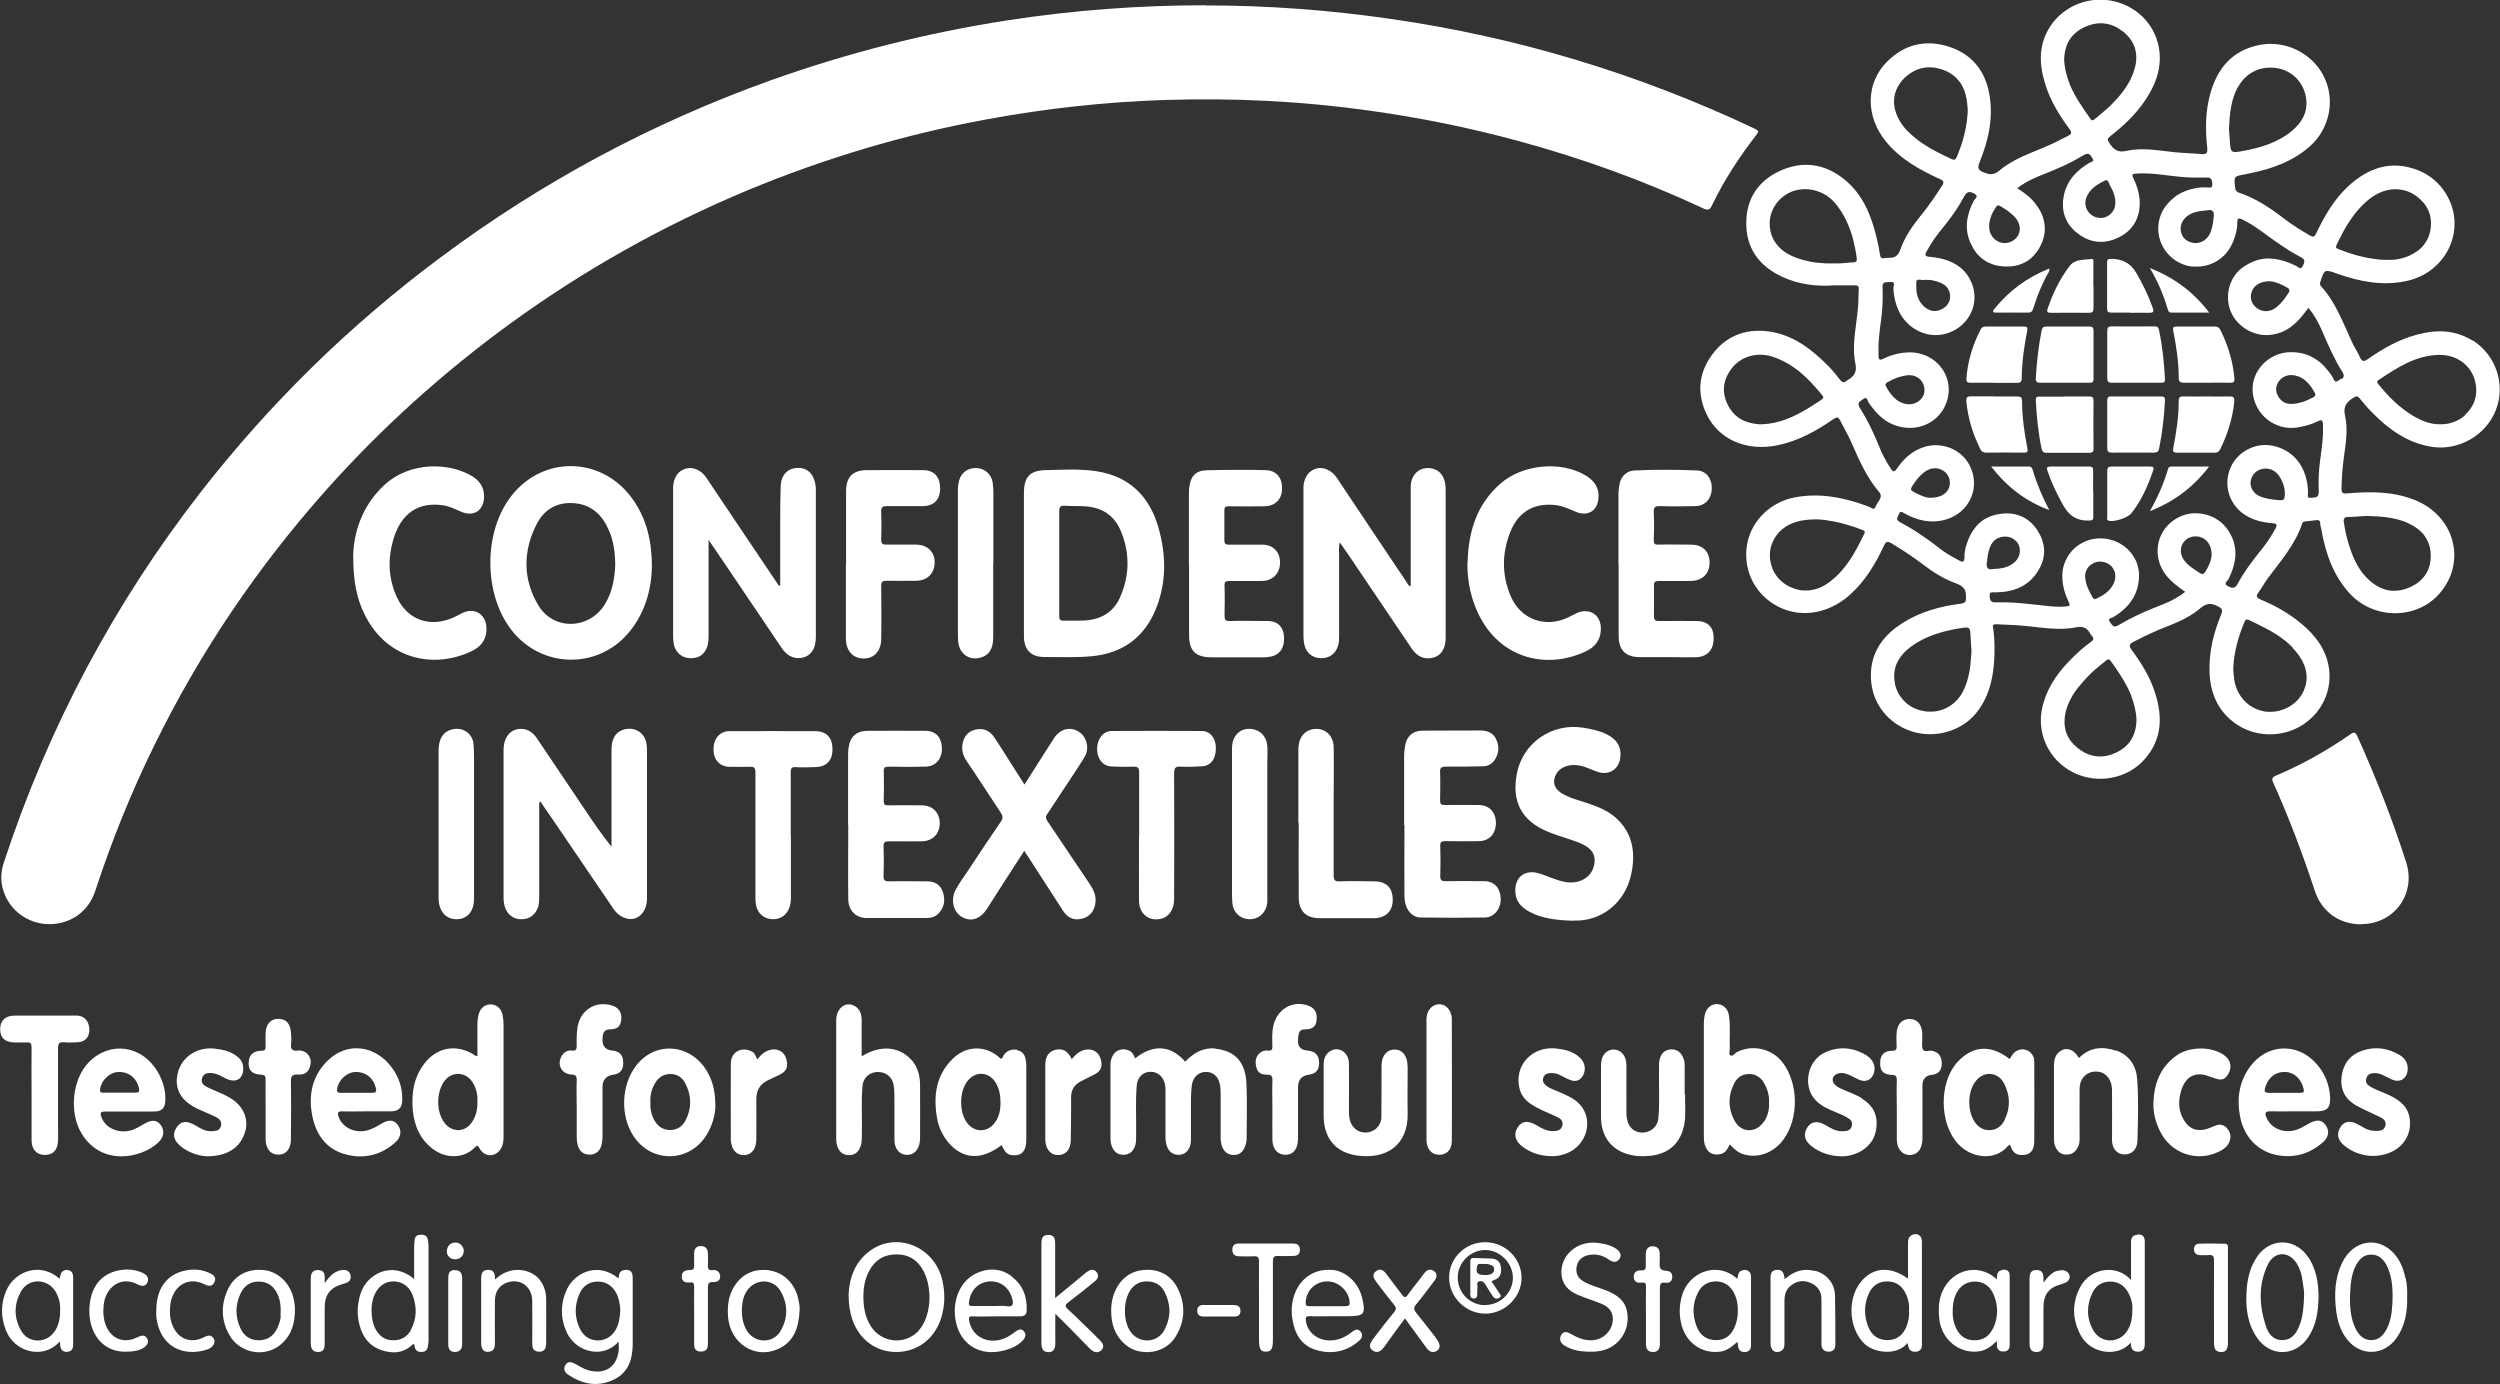 <svg viewBox="0 0 147.3 81.55" xmlns="http://www.w3.org/2000/svg" id="uuid-fe97f276-4908-4391-b4e7-ab93bab7fe2d"><rect x="0" y="0" width="147.3" height="81.55" fill="#333333" stroke="none"/><g id="uuid-f98b83a4-981c-4a80-9003-a713869d5f84"><path style="fill:#fff; stroke-width:0px;" d="M71.02.32c3.67,0,7.32.27,10.96.8,7.42,1.07,14.52,3.22,21.3,6.41.39.19.39.18.12.53-.97,1.26-1.83,2.59-2.52,4.02-.12.26-.22.34-.52.2-3.53-1.65-7.19-2.97-10.96-3.99-2.84-.77-5.71-1.35-8.62-1.76-4.02-.57-8.06-.77-12.11-.64-3.53.11-7.04.5-10.52,1.14-4.85.89-9.55,2.29-14.1,4.18-4.96,2.07-9.63,4.69-13.98,7.85-3.97,2.89-7.6,6.16-10.86,9.82-4.06,4.56-7.45,9.58-10.13,15.06-1.36,2.77-2.51,5.63-3.47,8.56-.38,1.17-1.39,1.91-2.6,1.95-1.17.04-2.25-.63-2.71-1.7-.28-.64-.29-1.29-.07-1.94,2.61-7.94,6.47-15.22,11.6-21.82,4.08-5.24,8.78-9.84,14.11-13.81,5.96-4.45,12.45-7.93,19.45-10.44,4.56-1.63,9.23-2.81,14.02-3.55,3.85-.59,7.72-.88,11.62-.88"></path><path style="fill:#fff; stroke-width:0px;" d="M45.97,34.48c0-1.16,0-2.33,0-3.49,0-.79,0-1.57.03-2.36.02-.63.4-1.03.96-1.06.57-.03.96.31,1.08.94.02.12.03.24.03.37,0,2.89,0,5.78,0,8.67,0,.71-.33,1.16-.92,1.22-.49.05-.84-.22-1.1-.6-1.1-1.63-2.2-3.26-3.3-4.89-.31-.46-.63-.92-1-1.47v.98c0,1.55,0,3.1,0,4.65,0,.23-.01.47-.09.69-.16.44-.5.67-1,.65-.44-.01-.8-.28-.93-.71-.05-.19-.07-.38-.07-.58,0-2.79,0-5.59,0-8.38,0-.15,0-.3,0-.44.04-.57.31-.94.76-1.06.41-.12.9.09,1.2.54.78,1.15,1.54,2.31,2.32,3.46.65.97,1.3,1.94,1.95,2.9.03,0,.05-.02.08-.02"></path><path style="fill:#fff; stroke-width:0px;" d="M78.97,31.89c-.11.28-.07.53-.07.77,0,1.6,0,3.2,0,4.8,0,.21,0,.42-.07.62-.16.46-.51.71-1.01.7-.47-.01-.82-.28-.95-.73-.05-.19-.07-.39-.07-.58,0-2.87,0-5.73,0-8.6,0-.07,0-.15,0-.22.05-.56.33-.93.78-1.05.4-.1.88.11,1.17.53.32.47.63.94.94,1.41,1.07,1.6,2.14,3.21,3.22,4.81.04.07.07.16.21.19v-.32c0-1.85,0-3.69,0-5.53,0-.82.65-1.29,1.38-1.05.33.11.52.37.61.68.05.17.07.36.07.55,0,2.9,0,5.81,0,8.71,0,.66-.29,1.09-.83,1.19-.51.09-.88-.14-1.16-.54-1.06-1.57-2.12-3.14-3.18-4.71-.35-.53-.71-1.05-1.1-1.61"></path><path style="fill:#fff; stroke-width:0px;" d="M31.77,47.29v5.53c0,.26,0,.52-.12.76-.19.4-.55.61-1.02.58-.39-.02-.74-.29-.87-.69-.07-.2-.09-.4-.09-.62,0-2.87,0-5.73,0-8.6,0-.23.02-.45.1-.65.14-.37.42-.61.82-.65.44-.04.78.17,1.03.53.94,1.39,1.88,2.79,2.82,4.19.5.75,1.01,1.5,1.59,2.22v-.35c0-1.8,0-3.59,0-5.39,0-.67.29-1.08.82-1.19.61-.12,1.14.24,1.24.85.03.18.03.37.03.55,0,2.76,0,5.51,0,8.26,0,.13,0,.27,0,.41-.03.55-.31.96-.73,1.09-.41.12-.93-.11-1.23-.55-1.15-1.7-2.31-3.4-3.46-5.09-.28-.41-.57-.82-.85-1.24-.02.01-.05.02-.07.03"></path><path style="fill:#fff; stroke-width:0px;" d="M139.11,54.46c-1.29,0-2.32-.75-2.72-1.97-.71-2.16-1.51-4.28-2.44-6.35-.11-.24-.1-.34.17-.45,1.53-.65,2.97-1.46,4.34-2.41.22-.16.31-.17.44.11,1.09,2.42,2.06,4.89,2.87,7.41.6,1.87-.7,3.65-2.65,3.65"></path><path style="fill:#fff; stroke-width:0px;" d="M60.36,46.23c.53-.83,1.03-1.63,1.54-2.42.12-.19.23-.38.38-.54.37-.39.92-.43,1.34-.12.43.32.58.97.28,1.46-.42.68-.87,1.34-1.31,2.01-.3.45-.59.91-.89,1.35-.1.14-.09.25,0,.39.81,1.2,1.62,2.41,2.43,3.61.24.35.45.7.42,1.15-.03.47-.28.84-.7.98-.5.16-.9.03-1.19-.4-.7-1.07-1.39-2.15-2.08-3.22-.07-.1-.14-.2-.23-.35-.42.64-.81,1.25-1.21,1.87-.33.51-.65,1.01-.97,1.52-.4.63-.95.82-1.49.51-.52-.3-.69-1.03-.36-1.63.2-.36.44-.71.68-1.05.65-.98,1.3-1.97,1.97-2.94.14-.2.12-.34,0-.52-.67-1.01-1.33-2.04-2.01-3.04-.25-.37-.34-.76-.21-1.18.12-.4.41-.64.82-.7.44-.07.77.12,1.01.47.36.53.69,1.08,1.03,1.61.24.38.49.76.76,1.19"></path><path style="fill:#fff; stroke-width:0px;" d="M92.74,54.25c-1.07-.03-1.88-.13-2.63-.53-.5-.27-.83-.64-.83-1.25,0-.81.58-1.24,1.36-1.02.54.15,1.05.43,1.61.52.78.13,1.46-.24,1.65-.9.16-.54,0-.96-.51-1.25-.32-.18-.67-.29-1.03-.41-.38-.12-.77-.24-1.15-.4-1.55-.64-2.15-1.76-1.84-3.41.34-1.83,2.08-3.03,3.93-2.72.48.08.94.17,1.38.39.61.31.86.75.79,1.36-.08.7-.66,1.07-1.33.85-.37-.12-.72-.32-1.11-.38-.57-.1-1.11.1-1.33.49-.25.44-.15.84.27,1.12.45.29.97.42,1.47.58.68.23,1.35.48,1.87.99.94.92,1.06,2.08.79,3.28-.38,1.7-1.83,2.75-3.38,2.68"></path><path style="fill:#fff; stroke-width:0px;" d="M82.73,48.61c0-1.34,0-2.68,0-4.02,0-.22.02-.44.06-.66.1-.56.45-.87,1.01-.88,1.13-.01,2.26,0,3.4-.01.41,0,.76.11.95.51.19.4.18.81-.06,1.19-.16.25-.39.41-.7.41-.74.01-1.48.03-2.21.02-.26,0-.34.07-.33.33.02.55.01,1.11,0,1.66,0,.21.05.27.27.27.66-.01,1.33,0,1.99,0,.63,0,1.02.41,1.03,1.05,0,.64-.38,1.07-1,1.08-.66.01-1.33.01-1.99,0-.23,0-.3.06-.29.29.02.59.02,1.18,0,1.77,0,.26.09.3.32.3.77-.01,1.55-.01,2.32,0,.56.02.91.43.92,1.03.02.58-.38,1.1-.91,1.11-1.27.02-2.54.02-3.8,0-.57-.01-.95-.54-.96-1.24-.01-1.27,0-2.53,0-3.8v-.41h0Z"></path><path style="fill:#fff; stroke-width:0px;" d="M70.05,33.24c0-1.33,0-2.66,0-3.98,0-.2,0-.39.03-.59.07-.61.39-.95,1-.96,1.16-.03,2.31-.04,3.47-.01.66.01,1.01.45.99,1.12-.02.61-.41,1-1.04,1.01-.7.01-1.4.01-2.1,0-.19,0-.26.04-.26.24,0,.59,0,1.18,0,1.77,0,.2.06.25.26.25.65,0,1.3,0,1.96,0,.65,0,1.06.42,1.06,1.06,0,.63-.43,1.07-1.06,1.08-.64,0-1.28.01-1.92,0-.22,0-.3.05-.29.28.02.59.01,1.18,0,1.77,0,.23.05.32.3.31.75-.02,1.5,0,2.25,0,.56,0,.9.32.95.87.06.65-.2,1.09-.74,1.22-.14.03-.29.04-.44.05-1.02,0-2.04,0-3.06,0-.97,0-1.35-.37-1.35-1.33v-4.13"></path><path style="fill:#fff; stroke-width:0px;" d="M95.36,33.27c0-1.38,0-2.75,0-4.13,0-.24.03-.47.08-.69.1-.42.43-.71.86-.73,1.23-.06,2.46-.05,3.69,0,.54.02.89.49.87,1.08-.02.59-.4,1.01-.95,1.02-.7.01-1.4.03-2.1,0-.33-.01-.38.09-.37.39.03.53.02,1.06,0,1.59,0,.23.04.3.28.29.64-.02,1.28,0,1.92,0,.68,0,1.1.42,1.09,1.07-.01.65-.43,1.06-1.11,1.07-.63,0-1.26.01-1.88,0-.23,0-.29.06-.29.29.01.59.01,1.18,0,1.77,0,.25.09.31.32.3.72-.01,1.45,0,2.18,0,.65,0,1,.34,1.02.95.02.7-.33,1.14-.98,1.18-.45.02-.91,0-1.36,0-.66,0-1.33,0-1.99,0-.86,0-1.27-.41-1.27-1.27,0-1.39,0-2.78,0-4.17"></path><path style="fill:#fff; stroke-width:0px;" d="M49.97,48.62c0-1.34,0-2.68,0-4.02,0-.18,0-.37.03-.55.09-.65.45-.98,1.11-.99,1.13,0,2.27-.01,3.4,0,.63,0,.97.38.99,1.03.01.62-.36,1.06-.96,1.08-.73.02-1.45.02-2.18,0-.23,0-.3.06-.29.29.02.58.01,1.16,0,1.74,0,.2.06.25.25.25.67-.01,1.33,0,1.99,0,.64,0,1.06.43,1.06,1.06,0,.62-.43,1.06-1.07,1.06-.64,0-1.28.01-1.92,0-.27,0-.33.08-.32.33.02.56.02,1.13,0,1.7-.01.3.09.33.36.33.74-.02,1.48,0,2.21,0,.46,0,.79.21.93.64.14.44.09.88-.25,1.24-.19.2-.43.28-.7.28-1.18,0-2.36,0-3.54,0-.64,0-1.08-.44-1.09-1.1-.02-1.45,0-2.9,0-4.36h0Z"></path><path style="fill:#fff; stroke-width:0px;" d="M86.47,33.17c.04-1.81.52-3.44,1.94-4.68,1.32-1.15,3.59-1.35,5.04-.46.5.31.79.73.73,1.34-.06.71-.6,1.06-1.27.81-.39-.15-.76-.35-1.18-.41-1.3-.18-2.27.36-2.75,1.59-.49,1.25-.5,2.52.03,3.76.58,1.38,2.05,1.91,3.4,1.25.15-.08.31-.15.46-.23.8-.38,1.51.11,1.45,1-.03.59-.36.99-.87,1.23-2.38,1.14-5.29.41-6.49-2.53-.35-.85-.51-1.74-.5-2.66"></path><path style="fill:#fff; stroke-width:0px;" d="M20.81,32.74c.03-1.3.48-2.88,1.79-4.12,1.56-1.48,3.93-1.36,5.24-.55.46.29.71.7.68,1.26-.04.75-.6,1.12-1.3.84-.35-.14-.69-.33-1.07-.39-1.49-.24-2.53.46-2.98,2.02-.33,1.14-.29,2.28.21,3.38.6,1.3,1.86,1.79,3.2,1.26.23-.09.44-.21.66-.32.7-.34,1.36.04,1.42.82.05.66-.27,1.13-.82,1.4-2.14,1.06-4.99.63-6.36-2.14-.47-.95-.67-1.97-.67-3.47"></path><path style="fill:#fff; stroke-width:0px;" d="M49.85,33.25c0-1.43,0-2.85,0-4.28,0-.87.38-1.27,1.25-1.27,1.09-.01,2.19,0,3.28,0,.66,0,1.02.4,1.01,1.09,0,.66-.37,1.03-1.03,1.03-.7,0-1.4,0-2.1,0-.24,0-.35.05-.34.32.02.55.02,1.11,0,1.66,0,.23.07.29.29.29.59-.01,1.18,0,1.77,0,.65,0,1.1.43,1.09,1.03,0,.67-.44,1.1-1.11,1.1-.58,0-1.16.01-1.73,0-.24,0-.31.06-.31.31.01,1.05.02,2.09,0,3.14-.01.83-.61,1.29-1.37,1.08-.43-.12-.7-.54-.71-1.09,0-1.46,0-2.93,0-4.39"></path><path style="fill:#fff; stroke-width:0px;" d="M46.6,49.28c0,1.22,0,2.43,0,3.65,0,.73-.4,1.2-1,1.23-.55.02-.97-.32-1.06-.86-.03-.18-.03-.37-.03-.55,0-2.42,0-4.84,0-7.26,0-.25-.08-.32-.31-.31-.42.01-.84,0-1.25,0-.56-.02-.92-.44-.91-1.04,0-.62.38-1.06.93-1.06,1.68,0,3.37-.01,5.05,0,.68,0,1.03.38,1.03,1.07,0,.68-.36,1.04-1.05,1.05-.37,0-.74.03-1.11,0-.26-.02-.3.08-.3.31,0,1.27,0,2.53,0,3.8"></path><path style="fill:#fff; stroke-width:0px;" d="M67.12,49.24c0-1.24,0-2.48,0-3.72,0-.28-.08-.36-.35-.35-.43.02-.86.01-1.29-.01-.51-.03-.84-.46-.84-1.03,0-.58.35-1.05.85-1.06,1.77-.01,3.54-.01,5.31,0,.51,0,.84.43.84,1.01,0,.63-.29,1.04-.82,1.07-.42.03-.84.04-1.25.02-.3-.02-.39.07-.39.38.01,2.47.01,4.94,0,7.42,0,.67-.36,1.13-.91,1.19-.67.08-1.16-.38-1.16-1.11-.01-1.27,0-2.53,0-3.8"></path><path style="fill:#fff; stroke-width:0px;" d="M76.5,48.48c0-1.44,0-2.88,0-4.32,0-.6.26-1.01.68-1.15.72-.24,1.38.21,1.4,1,.02.97,0,1.94,0,2.92,0,1.55,0,3.1,0,4.65,0,.27.06.36.35.35.68-.03,1.35-.01,2.03,0,.73,0,1.1.38,1.1,1.09,0,.67-.42,1.08-1.12,1.08-1.06,0-2.12,0-3.17,0-.82,0-1.25-.41-1.25-1.25-.01-1.45,0-2.9,0-4.35h0Z"></path><path style="fill:#fff; stroke-width:0px;" d="M58.52,33.19c0,1.45,0,2.9,0,4.36,0,.7-.26,1.08-.79,1.21-.56.14-1.08-.16-1.23-.72-.05-.18-.06-.36-.06-.55,0-2.88,0-5.76,0-8.63,0-.18.03-.37.07-.55.13-.48.55-.77,1.06-.73.47.03.85.38.92.86.03.21.04.42.04.62,0,1.38,0,2.75,0,4.13"></path><path style="fill:#fff; stroke-width:0px;" d="M27.93,48.57c0,1.46,0,2.93,0,4.39,0,.75-.41,1.21-1.05,1.2-.62,0-1.03-.49-1.04-1.23,0-1.29,0-2.58,0-3.88,0-1.6,0-3.2,0-4.8,0-.7.25-1.11.74-1.26.64-.19,1.26.19,1.32.85.04.49.03.98.03,1.47,0,1.08,0,2.17,0,3.25"></path><path style="fill:#fff; stroke-width:0px;" d="M72.59,48.5c0-1.47,0-2.95,0-4.42,0-.83.62-1.31,1.37-1.08.41.13.68.49.71.97.02.32,0,.64,0,.96,0,2.61,0,5.21,0,7.82,0,.13,0,.27,0,.4-.05.6-.47,1-1.02,1.01-.56,0-.99-.38-1.04-.97-.03-.39-.02-.79-.02-1.18,0-1.17,0-2.33,0-3.5"></path><path style="fill:#fff; stroke-width:0px;" d="M27.32,73.73c0,.27-.23.47-.5.47-.29,0-.52-.23-.49-.51.03-.29.2-.47.5-.48.27-.01.5.24.5.52"></path><path style="fill:#fff; stroke-width:0px;" d="M145.26,24.45c-.38.35-.9.56-1.49.55-.47,0-.9-.13-1.3-.34-.13-.07-.27-.14-.39-.22-.19-.12-.37-.24-.54-.38-.52-.4-.96-.88-1.38-1.39-.05-.06-.1-.12-.09-.18,0-.04.03-.07.09-.11.54-.36,1.08-.71,1.65-.99.58-.27,1.18-.46,1.86-.48.42-.01.81.08,1.14.25.44.23.78.61.96,1.09.04.12.08.24.1.38.03.16.04.31.03.46-.02.4-.16.77-.4,1.07-.08.1-.16.2-.26.28,0,0,0,0,0,0M134.82,17.29c-.14.21-.28.41-.45.59-.06.06-.12.12-.18.17-.24.21-.5.3-.74.28-.15-.01-.3-.06-.44-.15-.04-.03-.08-.06-.11-.09-.25-.22-.34-.55-.24-.87.03-.1.08-.19.14-.27.19-.24.52-.38.93-.38.34.03.7.18,1.04.38.16.09.15.19.06.33M111.09,22.7c-.01-.08.04-.13.12-.18.09-.05.18-.09.27-.14.09-.04.18-.08.28-.12.14-.05.29-.09.44-.12.05,0,.1-.02.15-.03.07,0,.14-.01.21,0,.14,0,.26.04.37.1.27.14.45.41.46.74,0,.08,0,.15-.02.22-.02.07-.04.14-.08.2-.07.12-.17.23-.29.3-.24.15-.55.2-.87.09-.06-.02-.12-.05-.17-.07-.11-.06-.21-.12-.29-.2-.13-.11-.25-.25-.35-.4-.07-.1-.13-.2-.19-.31-.02-.03-.03-.06-.03-.09M112.6,28.82s0-.04.01-.07c.01-.02.03-.05.04-.08.05-.07.1-.15.15-.22.15-.22.32-.43.53-.59.05-.04.1-.08.15-.11.16-.09.31-.15.46-.16.05,0,.1,0,.15,0,.15.01.29.07.43.16.08.05.14.12.2.19.13.17.19.39.16.62,0,.04-.02.09-.03.14-.06.19-.19.35-.38.46-.05.03-.1.05-.15.07-.11.04-.24.07-.38.09-.07,0-.14.01-.22.01-.23,0-.49-.11-.76-.24-.09-.04-.18-.1-.27-.15-.07-.04-.1-.08-.1-.12M136.42,23.3s-.05.07-.1.1c-.05.02-.1.05-.15.07-.1.05-.2.1-.3.14s-.21.08-.33.11c-.11.03-.23.06-.36.07-.06,0-.13.01-.2.01-.11,0-.22-.02-.33-.06-.14-.06-.27-.16-.38-.32-.03-.04-.05-.08-.07-.12-.15-.3-.11-.6.09-.86.06-.08.13-.14.2-.19.07-.05.15-.09.23-.11.08-.02.17-.04.25-.04.09,0,.18,0,.28.03.14.03.27.08.38.15.06.03.11.07.16.11.15.12.28.26.39.42.04.05.07.11.11.17.03.06.07.11.1.17.03.06.04.1.03.14M137.93,22.31s-.08.07-.13.1c-.1.07-.16.08-.21.06-.04-.02-.07-.08-.1-.14-.02-.04-.03-.08-.05-.11-.15-.23-.31-.43-.48-.62s-.36-.34-.57-.47c-.21-.13-.43-.23-.67-.29-.24-.06-.51-.1-.79-.09-.81.02-1.51.46-1.89,1.08-.04.06-.07.13-.11.19-.06.13-.11.27-.15.42-.05.22-.07.44-.05.68.12,1.32,1.32,2.26,2.61,2.07.21-.03.42-.08.63-.14.21-.06.41-.14.6-.23.18-.09.25-.07.28.04.01.04.02.09.02.15,0,.18,0,.36,0,.54-.02.53-.1,1.06-.17,1.59-.04.31-.07.61-.08.92-.01.31-.01.61,0,.92,0,.14-.03.23-.08.27-.06.05-.13.06-.21.07-.05,0-.11,0-.16.01-.04,0-.07,0-.09,0-.03,0-.05,0-.06-.02-.09-.06-.02-.22-.03-.31-.03-1.04-.44-1.87-1.15-2.35-.12-.08-.24-.15-.38-.21-.14-.06-.28-.11-.43-.15-.2-.05-.4-.07-.6-.07-.47.01-.92.17-1.3.45-.32.24-.58.56-.73.94-.24.59-.21,1.21.03,1.75.13.3.34.57.59.79.1.09.22.17.34.24.24.14.49.24.75.31.26.07.53.11.8.13.24.02.27.08.17.29-.19.36-.41.7-.65,1.02-.08.11-.16.22-.25.32-.12.15-.24.3-.36.46-.24.31-.46.62-.67.95-.1.16-.2.33-.29.5-.02.04-.04.07-.06.1-.08.12-.17.17-.27.16-.08,0-.16-.04-.26-.09-.08-.04-.11-.09-.13-.12-.04-.12.13-.22.17-.31.21-.42.35-.85.39-1.26.03-.3,0-.6-.08-.9-.02-.06-.04-.12-.06-.18-.07-.18-.16-.35-.28-.53-.09-.13-.19-.25-.3-.36-.11-.11-.23-.2-.36-.28-.38-.24-.83-.36-1.28-.36-.45,0-.9.15-1.29.43-.13.09-.25.2-.35.31-.72.78-.78,1.99-.09,2.89.31.4.71.7,1.14,1-.21.17-.43.31-.65.43-.22.12-.45.23-.69.32-.67.26-1.34.54-1.97.87-.21.11-.42.23-.63.35-.07.04-.13.06-.18.07-.05,0-.09,0-.12-.03-.03-.02-.07-.06-.09-.09-.03-.04-.06-.08-.09-.12-.1-.13-.07-.19-.01-.23.06-.04.16-.05.2-.08.12-.07.23-.15.34-.23.11-.08.21-.16.3-.25.19-.17.35-.36.48-.57.07-.1.12-.21.17-.32.1-.23.17-.47.2-.74.02-.13.02-.27.02-.42,0-.07,0-.15-.02-.22-.03-.21-.09-.42-.18-.61-.03-.06-.06-.12-.1-.18-.11-.18-.24-.34-.4-.49-.36-.33-.83-.55-1.36-.6-.07,0-.15-.01-.23-.01-.3,0-.59.06-.86.17-.07.03-.13.06-.19.09-.13.07-.24.14-.35.23-.05.04-.11.09-.16.14-.1.1-.19.2-.27.32-.04.06-.08.11-.11.18-.18.3-.28.65-.29,1.01-.01.44.07.85.22,1.24.05.13.11.26.17.39.09.18.04.22-.14.24-.46.05-.9,0-1.35-.05-.15-.02-.3-.04-.45-.05-.6-.07-1.19-.13-1.79-.14-.2,0-.4,0-.6,0-.07,0-.13,0-.17-.02-.04-.02-.07-.04-.1-.07-.02-.03-.04-.07-.05-.11,0-.04-.02-.09-.02-.15-.03-.3.17-.24.33-.24,1.05,0,1.95-.34,2.52-1.26.06-.1.11-.19.16-.29.23-.49.26-1,.1-1.49-.06-.2-.16-.39-.28-.59-.25-.39-.56-.66-.92-.83-.18-.08-.38-.14-.58-.17-.21-.03-.42-.03-.65,0-.35.04-.66.14-.93.29-.18.1-.34.23-.48.38-.21.23-.39.51-.52.83-.07.17-.12.34-.17.51-.04.17-.07.35-.06.53,0,.22-.05.29-.14.28-.06,0-.13-.04-.22-.09-.1-.05-.21-.11-.31-.17-.2-.11-.4-.23-.6-.37-.1-.07-.19-.14-.28-.21-.35-.28-.72-.54-1.09-.79-.37-.25-.76-.48-1.16-.69-.07-.04-.12-.08-.14-.12-.03-.04-.03-.08-.03-.11.01-.08.07-.16.1-.24.03-.1.07-.13.12-.14.07-.01.16.06.23.1.76.41,1.54.59,2.35.37.11-.03.23-.07.35-.12.3-.13.56-.31.77-.53.26-.27.44-.6.54-.96.13-.5.08-1.05-.17-1.56-.14-.29-.34-.53-.57-.72-.06-.05-.12-.09-.18-.13-.31-.21-.67-.33-1.05-.37-.3-.03-.61,0-.91.1-.15.05-.3.11-.45.19-.24.13-.46.3-.65.48-.19.19-.36.4-.51.62-.1.14-.16.18-.24.11-.03-.02-.06-.06-.09-.11-.13-.19-.25-.39-.36-.6-.06-.1-.11-.21-.16-.31-.05-.11-.1-.21-.14-.32-.25-.61-.52-1.22-.84-1.8-.11-.19-.22-.38-.34-.57-.02-.04-.04-.07-.05-.1-.02-.06-.03-.11-.02-.16.03-.11.15-.17.26-.25.03-.02.06-.04.08-.05.02-.01.04-.02.06-.02.11,0,.13.17.18.25.07.11.15.22.23.32.23.31.5.57.8.77.4.26.88.42,1.43.42.62,0,1.19-.25,1.6-.65.15-.15.29-.33.39-.52.17-.32.28-.68.28-1.07,0-.46-.14-.88-.38-1.23-.4-.58-1.08-.97-1.87-.98-.55,0-1.08.12-1.57.36-.03.01-.06.03-.08.04-.05.02-.09.03-.13.03-.02,0-.03,0-.04-.01-.01,0-.02-.02-.03-.03-.03-.04-.04-.11-.04-.23,0-.18,0-.36,0-.54.01-.36.05-.71.09-1.06.02-.18.05-.35.07-.53.04-.31.07-.61.08-.92s.01-.61,0-.92c0-.05,0-.1,0-.14.01-.08.05-.12.09-.15.07-.04.15-.04.24-.04.03,0,.06,0,.09,0s.05,0,.08,0c.13-.02.16.03.17.11s-.03.16-.03.22c.01.33.06.65.15.94.26.87.86,1.5,1.7,1.76,1.11.34,2.36-.27,2.78-1.36.16-.4.18-.83.1-1.23-.03-.13-.07-.26-.12-.39-.08-.19-.18-.37-.3-.53-.21-.27-.48-.5-.81-.66-.11-.05-.22-.1-.33-.14-.34-.12-.69-.18-1.05-.21-.06,0-.11-.01-.15-.03-.07-.03-.1-.07-.08-.14,0-.04.03-.08.06-.14.07-.13.15-.26.22-.38.08-.12.16-.25.24-.37.17-.24.35-.47.54-.7.34-.43.67-.86.95-1.33.09-.15.18-.31.27-.47.04-.08.09-.15.14-.19.07-.06.14-.07.22-.06.08.01.16.05.25.1.07.04.1.08.12.12.03.09-.08.18-.14.25-.01.01-.02.03-.03.04-.41.81-.57,1.63-.19,2.48.05.11.1.21.15.3.11.19.24.36.39.5.15.14.31.26.49.35.09.04.19.08.29.12.2.07.41.1.65.12.12,0,.24,0,.35,0,.34-.02.65-.11.92-.26.18-.1.35-.23.49-.39.15-.16.28-.34.39-.56.11-.21.18-.42.22-.63.08-.42.03-.82-.13-1.22-.08-.2-.2-.39-.34-.58-.07-.1-.15-.19-.23-.28-.08-.09-.17-.17-.27-.25-.19-.16-.39-.3-.62-.44.29-.22.58-.39.88-.53.18-.09.36-.17.55-.24.21-.08.43-.17.64-.26.43-.18.85-.37,1.25-.58.2-.11.4-.22.6-.34.08-.05.15-.07.2-.08.17-.01.24.15.33.29.04.07.04.11.01.14-.04.05-.15.07-.2.1-.45.27-.84.59-1.12,1-.11.16-.2.34-.28.54-.04.1-.07.2-.09.3-.05.22-.08.44-.07.65,0,.1,0,.21.02.31.03.2.09.39.18.57.04.09.09.18.15.26.12.17.26.33.44.47.09.08.19.14.28.21.67.42,1.41.47,2.17.11.62-.29,1.02-.75,1.19-1.35.06-.2.09-.42.09-.65.01-.41-.08-.79-.22-1.16-.05-.12-.1-.24-.16-.36-.07-.14-.08-.21.02-.24.03,0,.08-.02.13-.02.21-.02.43-.02.64-.01.37.01.74.05,1.11.1.26.03.53.06.79.09.27.03.54.05.81.05.13,0,.27,0,.4,0,.14,0,.27,0,.41,0,.04,0,.07,0,.1,0,.03,0,.06.01.08.02.09.03.13.1.15.2.01.05.01.1.02.16.02.29-.19.2-.33.2-.09,0-.17,0-.26,0-.17.01-.34.03-.5.07-.25.05-.48.13-.71.24-.15.07-.3.16-.43.27-.31.24-.55.52-.72.84-.16.32-.24.66-.24,1.01,0,.23.04.47.12.71.18.55.58,1,1.07,1.27.1.05.2.1.31.14.21.08.44.12.67.12.39.01.75-.06,1.07-.21.32-.15.6-.37.82-.65.15-.19.27-.41.37-.65.14-.36.24-.73.23-1.11,0-.22.07-.25.22-.19.02,0,.04.02.07.03.09.04.18.09.27.14.63.34,1.17.8,1.76,1.2.11.08.23.16.34.23.23.16.46.31.7.44.12.07.24.14.36.2.03.02.06.03.09.05.18.12.17.25.06.46-.02.04-.04.07-.05.09-.04.04-.07.06-.11.06,0,0-.02,0-.02,0-.08-.01-.15-.1-.22-.13-.07-.03-.13-.06-.2-.09-.07-.03-.13-.06-.2-.09-.4-.16-.8-.25-1.2-.26-.2,0-.4.02-.59.07-.07.02-.13.03-.2.06-.13.04-.26.1-.39.17-.13.07-.26.15-.39.24-.77.57-1.05,1.65-.7,2.55.09.22.21.43.37.61s.34.34.54.46c.2.13.42.22.65.28.23.06.46.09.7.07.38-.03.72-.13,1.02-.3.15-.08.29-.18.43-.3.13-.11.26-.24.39-.38.17-.19.32-.4.49-.62.37.44.62.92.84,1.43.08.2.17.4.26.6.18.4.36.79.57,1.18.1.19.21.38.33.56.13.21.09.32-.02.42M134.61,29.3c-.02.09-.05.13-.1.15-.03.01-.06.02-.09.02-.02,0-.03,0-.05,0-.02,0-.03,0-.05,0s-.03,0-.05,0c-.36-.04-.73-.07-1.08-.21-.06-.03-.12-.06-.18-.09-.11-.07-.2-.16-.26-.25-.17-.24-.2-.54-.06-.83.18-.39.66-.57,1.08-.44.06.02.12.04.18.08.23.12.42.39.54.69.12.3.17.63.11.89M135.08,38.17c.1.11.2.22.3.35.31.41.49.83.52,1.25.03.31-.03.62-.16.92-.04.1-.1.2-.16.29-.06.09-.13.18-.2.26-.22.24-.49.42-.79.54-.1.04-.21.07-.31.1-.21.05-.43.07-.65.06-.11,0-.22-.02-.33-.05-.87-.19-1.53-.93-1.66-1.86-.03-.22-.05-.44-.06-.59.02-.51.09-.99.21-1.45.11-.46.27-.9.45-1.33.01-.03.02-.06.04-.08.04-.07.1-.11.2-.06.14.06.27.13.4.19.81.39,1.59.8,2.22,1.46M129.91,33.72c-.07.11-.14.13-.27.06-.07-.04-.14-.08-.2-.13-.2-.13-.4-.27-.57-.43-.14-.14-.25-.29-.31-.44-.08-.2-.09-.41-.02-.61.02-.05.04-.1.07-.15.1-.17.25-.29.43-.36.14-.05.29-.07.44-.05.05,0,.1.01.15.03.3.08.53.32.63.66.03.11.05.24.05.37-.01.36-.18.71-.39,1.05M125.57,41c.17.44.29.9.31,1.39,0,.11,0,.22-.02.33-.05.42-.2.78-.44,1.07-.18.22-.42.4-.71.54-.3.15-.61.23-.9.24-.49.02-.97-.15-1.41-.51-.08-.07-.16-.14-.23-.21-.35-.37-.52-.8-.53-1.29,0-.19.02-.4.07-.61.03-.11.06-.22.1-.33.04-.11.08-.21.13-.31.09-.2.2-.39.33-.57.06-.09.13-.18.2-.26.14-.17.28-.34.43-.5.08-.08.15-.16.23-.24.29-.29.61-.53.92-.79.01,0,.02-.02.04-.03.05-.04.1-.07.15-.07.04,0,.08.03.12.09.19.26.38.53.55.8.26.4.49.82.67,1.25M123.3,35.21c-.05-.09-.1-.18-.15-.28-.09-.18-.18-.37-.23-.57-.03-.1-.05-.2-.06-.31-.02-.19.02-.38.11-.53.06-.1.14-.19.24-.26.1-.07.21-.12.33-.15.06-.01.12-.02.19-.02.26,0,.48.09.64.24.11.1.18.23.23.37.06.21.05.46-.07.7-.11.21-.25.38-.42.52-.09.07-.18.14-.28.19-.1.06-.2.11-.3.16-.12.06-.18.02-.24-.08M117.07,33.13c.03-.31.07-.61.18-.89.11-.28.28-.46.51-.55.14-.06.29-.08.46-.07.05,0,.09.01.14.02.09.02.17.06.25.1.11.07.21.16.28.27.05.07.08.16.1.24.09.43-.1.8-.52,1.04-.08.04-.16.08-.24.11-.16.06-.33.09-.52.11-.09,0-.19.01-.29.02-.03,0-.07.01-.1.01-.03,0-.06,0-.08,0-.15-.03-.21-.16-.18-.41M116.14,38.65c-.02.33-.05.65-.11.96-.08.42-.2.83-.42,1.22-.23.4-.55.7-.94.89-.29.14-.61.22-.95.21-.11,0-.23,0-.34-.03-.44-.06-.84-.26-1.14-.55-.23-.22-.41-.49-.52-.8-.04-.1-.06-.21-.08-.32-.04-.23-.04-.45-.02-.65.08-.61.46-1.1,1-1.5.85-.61,1.82-.89,2.84-1.06.54-.09.61-.09.64.33,0,.06,0,.13.01.21.01.26.03.51.05.76,0,.11-.01.22-.02.33M112.9,16.67c0-.13.06-.18.12-.19.06-.01.15,0,.22.02.02,0,.05,0,.07,0,.02,0,.04,0,.06-.01.09,0,.18,0,.26,0,.09,0,.17.02.25.03.16.03.31.08.46.14.04.02.09.04.12.06.27.15.43.4.44.73,0,.09,0,.17-.03.24-.03.11-.09.21-.16.3-.03.03-.05.06-.08.08-.06.05-.13.1-.21.14-.17.09-.33.13-.5.11-.04,0-.08,0-.12-.02-.04,0-.08-.02-.12-.04-.08-.03-.16-.08-.23-.13-.25-.19-.39-.42-.47-.67-.04-.13-.06-.26-.07-.4-.01-.14,0-.28,0-.42M112.93,8.2c-.21-.17-.41-.35-.6-.54-.06-.06-.11-.12-.16-.19-.3-.38-.48-.78-.55-1.18-.02-.13-.03-.27-.02-.4,0-.13.03-.26.06-.39.07-.25.2-.5.38-.72.05-.06.09-.11.15-.16.15-.15.32-.28.49-.38.34-.2.71-.29,1.1-.27.2,0,.4.05.61.11.87.28,1.34.91,1.49,1.79,0,.05.02.11.02.16.02.16.03.31.04.43,0,.13-.01.25-.02.37-.02.24-.05.48-.1.72-.09.47-.22.92-.39,1.35-.04.11-.08.22-.13.33-.02.04-.03.07-.05.1-.05.08-.12.11-.25.05-.12-.06-.24-.11-.36-.17-.6-.29-1.19-.6-1.71-1.01M117.32,12.72c.07-.18.17-.35.28-.52.08-.12.16-.12.27-.05.14.08.28.17.42.27.13.1.26.2.38.32.04.05.08.09.12.14.11.14.17.29.2.43.03.14.02.29-.03.43-.02.05-.04.09-.06.14-.08.13-.18.23-.31.31-.08.05-.18.09-.27.11-.14.03-.3.03-.44-.01-.16-.05-.29-.13-.4-.24-.07-.07-.13-.16-.18-.25-.07-.14-.1-.31-.1-.49,0-.21.05-.39.12-.57M121.95,4.95c-.12-.29-.21-.6-.27-.91-.03-.16-.05-.32-.06-.48,0-.23.03-.45.08-.65.1-.4.3-.73.6-.98.15-.13.32-.24.52-.33.1-.05.2-.09.31-.12.2-.07.41-.1.6-.11.3,0,.59.05.86.18.18.08.36.2.54.34.25.21.44.44.56.69.08.17.14.35.16.54.01.09.02.19.02.29,0,.2-.03.4-.09.61-.06.22-.14.43-.23.62-.19.39-.44.74-.72,1.07-.14.16-.3.32-.45.48-.15.15-.31.28-.47.42-.16.14-.32.27-.48.4,0,0-.02.02-.03.02-.02.02-.04.03-.06.04-.05.03-.1.03-.16-.05-.47-.67-.94-1.34-1.24-2.07M124.28,10.85c.22.39.42.8.34,1.28,0,.05-.02.1-.04.15-.04.1-.09.18-.16.26-.07.08-.14.14-.23.19-.09.05-.18.09-.28.1-.05.01-.1.01-.15.01-.59,0-1.03-.57-.85-1.14.02-.07.05-.13.08-.19.06-.12.13-.23.22-.32.04-.05.09-.09.14-.13.19-.17.43-.3.67-.42.02-.01.04-.02.06-.02.02,0,.03,0,.05,0,.03,0,.06.03.08.07.03.06.06.11.09.17M130.39,12.45c.05.07.06.18.04.33-.01.09-.02.18-.03.27-.02.18-.06.36-.12.54-.03.09-.07.17-.11.25-.05.08-.1.16-.17.22-.16.16-.37.25-.59.26-.04,0-.09,0-.13,0-.28-.04-.5-.15-.65-.36-.05-.07-.09-.15-.11-.24-.06-.18-.05-.36.01-.53.06-.17.17-.32.33-.45.26-.2.56-.28.91-.32.12-.01.24-.03.37-.04.11-.02.19,0,.23.08M131.87,5.12c.46-.83,1.3-1.25,2.26-1.11.87.13,1.56.78,1.73,1.68.16.85-.2,1.51-.84,2.04-.82.67-1.81.97-2.84,1.16-.75.14-.76.12-.8-.64-.01-.23-.04-.47-.05-.63.04-.91.11-1.74.53-2.5M138.13,30.54s.04-.04.08-.06c.03-.01.08-.02.13-.02.1,0,.2,0,.29-.01.1,0,.19,0,.29-.02.19-.01.37-.02.53-.03.77.02,1.49.07,2.16.31.1.03.19.07.28.12.31.14.58.32.79.53.07.07.14.15.19.23.11.16.2.34.26.53.06.2.09.41.09.65,0,.65-.26,1.17-.72,1.53-.15.12-.33.22-.53.31-.22.09-.43.16-.64.18-.1.01-.21.02-.31.02-.2,0-.4-.04-.59-.11-.29-.1-.56-.27-.82-.5-.6-.53-.93-1.23-1.17-1.97-.12-.36-.21-.72-.28-1.09-.02-.12-.04-.25-.06-.37-.02-.1-.01-.17.02-.22M109.84,31.46c-.13.26-.26.52-.39.77-.34.63-.73,1.23-1.26,1.73-.11.1-.22.19-.34.29-.42.33-.87.52-1.35.54-.1,0-.19,0-.29,0-.2-.02-.4-.07-.6-.15-.52-.2-.91-.57-1.13-1.03-.13-.28-.2-.58-.2-.91,0-.32.08-.62.22-.88.09-.18.21-.34.35-.49.21-.22.48-.39.78-.51.42-.16.86-.22,1.42-.22.32.01.65.06.98.12.22.04.45.1.67.16.11.03.23.07.34.1.23.07.45.15.68.24.09.03.16.06.15.14,0,.03,0,.06-.03.09M107.35,23.53c-.27.18-.54.36-.82.53-.83.5-1.7.9-2.71.94-.12,0-.23,0-.34-.02-.33-.04-.63-.13-.89-.27-.35-.2-.62-.5-.82-.92-.32-.68-.24-1.33.14-1.91.05-.08.12-.17.18-.25.21-.25.47-.43.76-.56.2-.08.4-.13.62-.16.22-.02.44-.01.67.03.11.02.23.05.34.09.61.21,1.14.53,1.61.92.47.39.88.86,1.28,1.34.08.1.09.16-.03.23M109.36,15.41s-.04.03-.07.04c-.03,0-.07.01-.11.01-.1,0-.2.01-.29.02-.19.02-.38.04-.55.04-.09,0-.17,0-.25,0-.11,0-.22,0-.33,0-.11,0-.21,0-.32-.01-.31-.02-.61-.05-.9-.12-.1-.02-.19-.04-.29-.07-.19-.05-.38-.12-.56-.19-.48-.2-.84-.48-1.08-.83-.24-.34-.35-.75-.34-1.21.03-.81.59-1.55,1.38-1.83.31-.11.65-.14.98-.1.55.07,1.09.34,1.47.78.2.24.37.48.52.74.22.39.38.8.51,1.22.12.43.21.86.27,1.31.01.1,0,.15-.03.19M137.66,14.45c.24-.5.49-1,.8-1.45.08-.11.15-.23.24-.34.25-.33.53-.63.86-.9.11-.09.23-.17.34-.24.47-.29.98-.41,1.46-.36.36.04.71.17,1.02.4.16.12.3.25.42.39.23.28.38.61.42.97.02.18.02.37-.01.57-.04.29-.14.55-.28.77-.05.07-.1.14-.15.21-.11.13-.24.25-.39.35-.15.1-.31.19-.49.27-.32.13-.65.21-.99.22-.11,0-.23,0-.34,0-.24,0-.48-.02-.72-.06-.35-.05-.7-.13-1.05-.22-.34-.1-.68-.22-1.02-.35-.09-.04-.15-.07-.14-.14,0-.03.01-.06.03-.09M145.7,20.08c-1.04-.66-2.16-.67-3.3-.36-1.06.28-2,.82-2.89,1.44-.24.17-.35.14-.46-.11-.13-.29-.31-.56-.45-.85-.54-1.15-.96-2.37-1.85-3.34-.08-.09-.06-.17-.03-.27.24-.73.24-.73.97-.47,1.33.47,2.67.74,4.09.44,1.56-.33,2.69-1.57,2.83-3.1.13-1.45-.75-2.9-2.16-3.44-1.56-.6-2.91-.14-4.1.96-.85.79-1.4,1.77-1.89,2.79-.1.2-.17.21-.35.11-.52-.3-1.04-.62-1.52-.99-.82-.63-1.68-1.21-2.67-1.54-.18-.06-.21-.16-.23-.32-.07-.64-.07-.64.58-.76.1-.02.19-.04.29-.06,1.3-.26,2.53-.69,3.55-1.6,1.16-1.04,1.5-2.74.81-4.11-.7-1.39-2.28-2.15-3.8-1.85-1.6.32-2.47,1.37-2.89,2.87-.29,1.04-.3,2.11-.18,3.18.03.28-.02.41-.33.38-.53-.05-1.06-.06-1.58-.11-.95-.1-1.91-.29-2.86-.08-.52.12-.76-.1-1.01-.48-.12-.18-.1-.25.06-.38.77-.6,1.48-1.26,2.03-2.07.59-.86.98-1.8.88-2.87-.14-1.48-1.19-2.65-2.65-3.01-1.44-.35-2.98.24-3.78,1.46-.72,1.09-.67,2.25-.3,3.43.3.97.83,1.83,1.43,2.64.16.22.1.3-.1.4-.33.16-.65.34-.99.49-1.04.48-2.16.8-3.05,1.55-.32.27-.56.25-.91.11-.35-.14-.39-.27-.25-.61.53-1.3.83-2.65.56-4.07-.26-1.37-1.07-2.32-2.4-2.74-1.35-.42-2.59-.13-3.6.88-1.28,1.27-1.3,3.23-.08,4.72.85,1.04,1.99,1.67,3.18,2.21.23.1.26.19.12.4-.39.61-.8,1.21-1.26,1.77-.49.6-.93,1.25-1.19,1.98-.12.34-.3.5-.65.49-.1,0-.2,0-.29.02-.17.03-.23-.02-.26-.2-.05-.35-.12-.7-.21-1.05-.31-1.27-.79-2.47-1.83-3.34-1.16-.97-2.48-1.18-3.86-.55-1.27.58-1.97,1.64-1.98,3.04-.02,1.5.75,2.56,2.1,3.19.99.47,2.05.59,3.13.51.38,0,.76.01,1.14,0,.2,0,.27.04.26.24-.02.28-.02.57-.03.85-.07,1.17-.41,2.34-.17,3.52.11.52-.09.77-.48.99-.01,0-.02.01-.03.02-.15.13-.26.12-.39-.05-.23-.29-.46-.58-.72-.84-1-1-2.09-1.84-3.55-2.02-1.38-.16-2.51.31-3.31,1.43-.78,1.09-.86,2.29-.27,3.49.72,1.47,2.34,2.16,4.14,1.8,1.23-.25,2.3-.84,3.32-1.55.19-.13.29-.13.39.08.22.44.47.86.67,1.31.45,1.03.89,2.05,1.63,2.91.27.31-.11.58-.21.86-.09.26-.28.04-.4,0-1.4-.52-2.83-.83-4.33-.55-1.44.26-2.57,1.36-2.83,2.72-.27,1.43.34,2.82,1.57,3.58,1.38.86,3.13.64,4.46-.54.91-.81,1.52-1.83,2.03-2.92.11-.23.2-.27.43-.13.64.38,1.25.78,1.84,1.23.6.46,1.23.86,1.94,1.12.4.15.62.31.62.78,0,.3-.01.39-.33.43-1.21.16-2.39.48-3.43,1.15-1.25.8-1.97,1.9-1.83,3.45.13,1.37,1.06,2.5,2.41,2.93,1.32.42,2.87-.01,3.73-1.03.77-.92,1.04-2.02,1.11-3.18.03-.6.03-1.2-.05-1.81-.02-.12-.11-.32.17-.3.54.03,1.08.04,1.62.09,1.03.09,2.05.3,3.09.09.4-.08.65.03.83.38.02.04.05.08.09.12.13.14.12.24-.04.35-.2.14-.39.3-.58.46-1.03.91-1.91,1.92-2.27,3.29-.41,1.57.31,3.18,1.75,3.93,1.45.75,3.27.41,4.3-.81.96-1.13,1.01-2.41.6-3.75-.29-.98-.82-1.84-1.42-2.65-.17-.24-.13-.33.11-.46.65-.34,1.32-.66,2.01-.92.69-.27,1.37-.58,1.93-1.06.35-.3.64-.33,1.03-.12.26.13.31.22.2.49-.46,1.11-.74,2.26-.68,3.48.06,1.15.47,2.13,1.4,2.85,1.18.92,2.89.97,4.14.13,1.24-.83,1.8-2.32,1.4-3.74-.3-1.06-1.02-1.81-1.87-2.45-.64-.48-1.35-.86-2.09-1.17-.23-.1-.25-.2-.11-.39.2-.28.37-.58.57-.86.75-1.01,1.6-1.97,2.01-3.2.03-.1.09-.13.19-.14.21-.02.42-.04.62-.07.17-.03.26.02.26.2,0,.11.04.22.06.33.25,1.39.68,2.69,1.65,3.76,1.4,1.56,3.92,1.59,5.28.07,1.66-1.85.96-4.6-1.42-5.55-1.28-.51-2.62-.51-3.96-.39-.27.03-.37-.01-.36-.31.02-.58.05-1.15.13-1.73.11-.84.27-1.69.08-2.53-.13-.56.1-.83.52-1.08.15-.09.22-.1.33.04.24.29.49.59.76.86.99,1,2.09,1.79,3.52,2.01,1.57.24,3.19-.69,3.76-2.18.58-1.51.01-3.21-1.37-4.1"></path><path style="fill:#fff; stroke-width:0px;" d="M35.61,35.65c-.94,1.46-3.02,1.5-3.9,0-.91-1.53-.9-3.17-.1-4.75.45-.89,1.22-1.34,2.24-1.25,1.03.09,1.66.72,2.04,1.63.26.61.35,1.25.36,1.98-.03.79-.16,1.64-.64,2.39M37.35,29.52c-1.74-2.6-5.26-2.76-7.19-.34-1.69,2.12-1.69,5.82-.01,7.96,1.73,2.21,4.97,2.32,6.82.22,1.05-1.2,1.41-2.64,1.44-3.96,0-1.55-.32-2.78-1.06-3.89"></path><path style="fill:#fff; stroke-width:0px;" d="M66.01,35.16c-.39.91-1.14,1.35-2.12,1.4-.4.02-.81,0-1.22.01-.23,0-.26-.09-.26-.28,0-1.03,0-2.06,0-3.1h0c0-1.02,0-2.04,0-3.06,0-.26.07-.35.33-.33.43.03.86,0,1.29.04.92.08,1.61.54,1.98,1.38.56,1.3.57,2.63,0,3.93M68.25,31.06c-.53-1.82-1.71-2.99-3.62-3.29-1-.16-2.01-.09-3.02-.07-.92.02-1.27.39-1.28,1.32,0,1.39,0,2.78,0,4.17s0,2.85,0,4.28c0,.8.39,1.23,1.18,1.24.92,0,1.84.04,2.77-.04,1.91-.17,3.21-1.16,3.88-2.93.58-1.54.54-3.11.09-4.67"></path><path style="fill:#fff; stroke-width:0px;" d="M36.09,61.9q-.6-.05-.59-.64c0-.06,0-.12.01-.18.02-.27.13-.42.43-.43.44-.01.61-.17.66-.54.06-.43-.13-.73-.52-.86-.98-.31-1.88.25-2.05,1.26-.06.37-.06.74-.05,1.1,0,.21-.04.32-.28.29-.25-.03-.45.08-.59.29-.32.51-.04,1.09.55,1.12.26.01.33.09.32.34-.02.57,0,1.13,0,1.7,0,.55,0,1.11,0,1.66,0,.16.02.32.06.47.11.38.36.56.73.55.34,0,.6-.23.68-.6.03-.15.05-.32.05-.47,0-.97,0-1.94,0-2.91q0-.64.64-.73c.4-.05.59-.29.58-.71,0-.44-.22-.67-.63-.71"></path><path style="fill:#fff; stroke-width:0px;" d="M45.44,61.85c-.37.06-.6.3-.83.57-.15-.38-.21-.45-.46-.53-.57-.19-1.09.16-1.09.77-.01,1.5,0,3,0,4.5,0,.14.04.29.09.43.13.34.43.51.79.46.37-.05.61-.38.62-.88.01-.8.01-1.6,0-2.4,0-.52.21-.89.68-1.12.23-.11.47-.22.7-.33.42-.2.53-.5.37-.98-.12-.37-.46-.56-.87-.5"></path><path style="fill:#fff; stroke-width:0px;" d="M40.42,65.96c-.18.38-.48.61-.92.62-.44,0-.74-.21-.95-.58-.18-.33-.25-.69-.23-1.07-.02-.38.06-.74.26-1.08.2-.36.5-.57.92-.57.42,0,.71.22.88.56.36.69.39,1.41.04,2.12M37.47,62.8c-.86,1.14-.93,2.89-.17,4.1,1.04,1.64,3.29,1.63,4.32-.01.37-.59.52-1.24.53-1.69,0-.83-.14-1.42-.41-1.93-.92-1.77-3.1-2.01-4.28-.46"></path><path style="fill:#fff; stroke-width:0px;" d="M53.65,62.4c-.72-.76-1.81-.83-2.88-.16v-.3c0-.61,0-1.23,0-1.84,0-.33-.1-.64-.4-.82-.53-.31-1.1.11-1.1.83,0,2.34,0,4.67,0,7.01,0,.13.02.27.06.4.11.34.32.54.7.54.39,0,.58-.24.69-.56.06-.17.05-.36.06-.55.03-1-.05-1.99.04-2.99.05-.48.44-.8.9-.8.5,0,.87.31.94.81.04.29.04.59.04.88,0,.77,0,1.55,0,2.32.01.6.39.95.9.86.36-.06.6-.43.61-.94,0-1.06.01-2.12,0-3.17,0-.56-.15-1.1-.55-1.52"></path><path style="fill:#fff; stroke-width:0px;" d="M71.62,61.78c-.73-.08-1.3.27-1.79.77-.74-.85-1.76-1.14-2.95-.19-.07-.2-.16-.38-.38-.47-.56-.23-1.07.16-1.07.86,0,1.45,0,2.9,0,4.35,0,.16.03.32.09.47.12.28.31.46.64.47.34.01.56-.15.69-.45.09-.2.09-.4.09-.61.02-1.02-.05-2.04.04-3.06.04-.41.32-.71.68-.76.42-.06.77.15.93.56.07.17.08.36.08.54,0,.87,0,1.75,0,2.62,0,.13,0,.27.02.4.09.53.37.79.82.76.39-.03.66-.37.66-.87,0-.8,0-1.6,0-2.4,0-.27.02-.54.05-.81.05-.46.37-.78.77-.8.45-.03.78.23.88.72.04.19.05.39.05.58,0,.85,0,1.7,0,2.55,0,.21.02.42.11.61.14.28.34.43.67.43.31,0,.51-.16.63-.43.06-.15.11-.31.12-.46,0-1.11.04-2.22-.01-3.32-.06-1.28-.68-1.93-1.83-2.05"></path><path style="fill:#fff; stroke-width:0px;" d="M64.02,61.84c-.37.05-.63.26-.87.57-.23-.49-.53-.65-.94-.56-.41.09-.62.39-.62.88,0,.65,0,1.3,0,1.96,0,.81,0,1.62,0,2.44,0,.51.26.87.63.92.5.06.86-.26.87-.85.02-.85.02-1.7.02-2.55,0-.41.17-.71.52-.91.28-.15.57-.29.85-.43.4-.2.51-.5.36-.95-.12-.37-.43-.56-.83-.52"></path><path style="fill:#fff; stroke-width:0px;" d="M77.05,61.9q-.63-.04-.57-.68c0-.07.02-.15.03-.22.02-.24.14-.35.38-.35.36,0,.63-.11.68-.51.06-.49-.11-.77-.55-.91-.88-.28-1.75.23-1.98,1.15-.11.42-.08.85-.07,1.28,0,.19-.05.26-.25.24-.19-.02-.36.02-.51.16-.26.24-.26.55-.18.85.08.31.32.42.62.41.25-.01.33.08.32.34-.02.56,0,1.13,0,1.7,0,.6-.01,1.2,0,1.81.01.57.35.9.83.87.42-.03.67-.36.68-.93,0-1.02,0-2.04,0-3.06q0-.64.64-.73c.43-.06.61-.28.6-.73-.01-.42-.24-.66-.66-.68"></path><path style="fill:#fff; stroke-width:0px;" d="M58.55,66.23c-.44.51-1.15.48-1.56-.06-.48-.62-.48-1.84.01-2.47.48-.63,1.32-.56,1.7.15.18.33.25.67.25,1.14,0,.45-.09.88-.4,1.24M59.94,61.86c-.3-.06-.56.02-.76.25-.08.09-.08.23-.21.28-.81-.8-1.98-.83-2.81-.03-1.01.97-1.18,2.19-.95,3.51.09.52.3.99.63,1.4.86,1.05,1.98,1.12,3.17.2.15.24.23.55.59.59.58.07.87-.22.87-.9,0-1.46,0-2.93,0-4.39,0-.12-.02-.24-.04-.36-.05-.28-.2-.47-.49-.53"></path><path style="fill:#fff; stroke-width:0px;" d="M8,64.38c-.33,0-.66,0-1,0h0c-.31,0-.62,0-.92,0-.17,0-.21-.07-.18-.23.1-.55.59-.99,1.12-.99.59,0,1.05.38,1.17.97.04.18,0,.25-.19.25M5.23,62.59c-.98,1-1.17,2.97-.42,4.2,1.17,1.93,3.51,1.47,4.51.53.35-.32.39-.73.14-1.05-.23-.29-.51-.31-.95-.06-.27.15-.52.32-.83.4-.71.18-1.44-.14-1.68-.73-.13-.33-.1-.39.25-.39.47,0,.93,0,1.4,0s.96,0,1.44,0c.43,0,.63-.19.65-.63.03-.61-.14-1.17-.44-1.69-.92-1.59-2.82-1.86-4.07-.58"></path><path style="fill:#fff; stroke-width:0px;" d="M13.33,64.56c-.36-.18-.74-.32-1.11-.5-.22-.11-.41-.26-.31-.55.1-.29.35-.31.61-.28.3.04.55.2.82.33.6.28,1.03-.02.99-.68-.02-.35-.23-.56-.49-.73-.35-.23-.74-.31-1.15-.36-1-.13-1.9.41-2.18,1.31-.29.96.08,1.72,1.09,2.21.37.18.74.32,1.11.5.22.11.39.27.3.56-.09.28-.32.26-.54.28-.35.02-.64-.15-.92-.32-.55-.33-.89-.29-1.16.12-.26.4-.15.8.35,1.16.49.36,1.06.51,1.5.52.96-.01,1.63-.36,1.98-.94.61-1,.25-2.07-.88-2.62"></path><path style="fill:#fff; stroke-width:0px;" d="M27.82,66.1c-.4.63-1.18.65-1.63.06-.51-.67-.49-1.88.04-2.52.44-.53,1.22-.48,1.6.11.23.35.32.74.3,1.14.02.45-.08.85-.31,1.21M29.61,59.79c-.07-.36-.35-.6-.68-.61-.34-.01-.62.2-.72.56-.06.2-.08.41-.08.62,0,.62,0,1.24,0,1.85-.12.03-.17-.04-.23-.08-.93-.58-2-.46-2.74.35-.75.83-.93,1.85-.84,2.92.09.96.46,1.81,1.29,2.37.76.52,1.76.46,2.34-.14.17-.17.19-.16.31.04.3.54.97.52,1.27-.02.13-.23.14-.49.14-.75,0-2.17,0-4.35,0-6.52,0-.2-.02-.39-.06-.59"></path><path style="fill:#fff; stroke-width:0px;" d="M5.26,60.67c0-.48-.26-.8-.7-.83-.18-.01-.37,0-.55,0-1.06,0-2.12,0-3.17,0-.53,0-.84.31-.83.81,0,.5.28.75.82.77.25,0,.49.01.74,0,.23-.02.29.06.29.29-.01.91,0,1.82,0,2.73s0,1.82,0,2.73c0,.55.29.87.77.88.5,0,.77-.28.79-.86.01-.25,0-.49,0-.74,0-1.56,0-3.12,0-4.69,0-.26.06-.38.35-.35.27.03.54.01.81,0,.43-.02.68-.29.69-.74"></path><path style="fill:#fff; stroke-width:0px;" d="M19.86,64.14c.11-.54.59-.97,1.1-.98.58-.01,1.03.34,1.18.92.06.22.02.32-.23.31-.31-.01-.61,0-.92,0h0c-.31,0-.61-.01-.92,0-.18,0-.24-.06-.2-.24M20.16,65.48c.48.02.96,0,1.44,0h0c.48,0,.96,0,1.44,0,.45-.01.65-.21.66-.66.02-.7-.19-1.34-.6-1.9-.98-1.34-2.63-1.55-3.77-.45-.95.91-1.18,2.07-.92,3.33.23,1.08.83,1.91,1.93,2.21,1.09.3,2.1.06,2.95-.7.36-.32.39-.72.13-1.05-.23-.29-.52-.31-.95-.05-.25.15-.51.3-.79.38-.73.21-1.47-.12-1.72-.76-.09-.23-.09-.36.22-.35"></path><path style="fill:#fff; stroke-width:0px;" d="M17.55,61.91c-.33.01-.44-.08-.4-.41.03-.23.01-.47-.01-.7-.05-.52-.31-.78-.76-.77-.42,0-.71.31-.73.81-.01.27-.01.54,0,.81,0,.17-.03.26-.24.26-.49,0-.75.26-.76.7-.02.46.21.69.73.71.21.01.27.07.27.28-.01.59,0,1.18,0,1.77,0,.59,0,1.18,0,1.77.01.59.34.93.83.89.39-.03.66-.36.66-.88.01-1.14.02-2.29,0-3.43,0-.3.07-.42.39-.41.27.02.54-.03.68-.33.27-.56-.05-1.11-.67-1.09"></path><path style="fill:#fff; stroke-width:0px;" d="M133.46,64.09c.18-.61.61-.95,1.2-.93.52.02.94.42,1.07,1,.04.16,0,.23-.17.23-.33,0-.66,0-.99,0-.29,0-.59,0-.88,0-.22,0-.3-.05-.23-.3M133.73,65.48c.48.01.96,0,1.44,0h0c.44,0,.89,0,1.33,0,.62,0,.82-.22.79-.83-.04-.76-.32-1.44-.83-2-1.12-1.24-2.89-1.15-3.88.19-.66.9-.8,1.9-.59,2.97.23,1.18,1.05,2.06,2.23,2.26,1,.17,1.9-.1,2.66-.78.35-.32.38-.69.13-1.02-.23-.3-.51-.32-.95-.08-.28.16-.55.33-.86.41-.72.18-1.43-.15-1.67-.78-.09-.23-.07-.34.21-.34"></path><path style="fill:#fff; stroke-width:0px;" d="M124.68,61.91c-.79-.27-1.55-.22-2.19.43-.3-.53-.77-.68-1.16-.36-.26.21-.31.51-.31.83,0,1.41,0,2.83,0,4.24,0,.13,0,.28.04.4.11.32.29.57.67.58.38.01.59-.19.73-.51.07-.16.07-.33.07-.51,0-.95-.01-1.89,0-2.84,0-.67.45-1.08,1.07-1.03.49.05.83.46.84,1.08.01.98,0,1.97,0,2.95,0,.52.3.84.73.85.44,0,.75-.29.77-.81.03-1.22.07-2.44-.02-3.65-.06-.78-.47-1.4-1.25-1.67"></path><path style="fill:#fff; stroke-width:0px;" d="M118.12,65.98c-.18.37-.48.6-.9.61-.43,0-.74-.23-.94-.6-.17-.32-.26-.66-.25-1.18.02-.3.09-.73.37-1.1.47-.62,1.31-.57,1.67.11.37.7.4,1.44.04,2.16M119.85,62.41c-.12-.56-.74-.77-1.17-.39-.11.1-.18.25-.27.38-1.11-.87-2.18-.8-3.08.18-1.1,1.21-1.07,3.64.05,4.83.75.81,2.14,1.04,2.93.11.03-.03.08-.05.12-.07.11.3.23.56.59.6.54.05.84-.21.84-.81.01-1.54,0-3.07,0-4.61,0-.07,0-.15-.03-.22"></path><path style="fill:#fff; stroke-width:0px;" d="M109.71,64.71c-.34-.2-.71-.34-1.07-.49-.18-.08-.36-.15-.51-.29-.26-.25-.17-.58.17-.68.25-.07.49,0,.71.11.18.08.35.18.53.26.4.17.74.01.87-.4.12-.39-.04-.79-.44-1.04-.79-.48-1.63-.55-2.46-.16-1.03.48-1.31,1.99-.54,2.8.33.35.76.53,1.19.71.27.11.55.22.79.39.16.11.21.27.15.45-.05.17-.18.25-.35.27-.35.05-.66-.04-.95-.21-.15-.09-.3-.18-.45-.24-.43-.18-.78-.02-.95.41-.13.34-.03.64.33.93.51.4,1.1.58,1.74.6.35.01.69-.07,1-.21.63-.3,1.02-.79,1.09-1.5.08-.75-.22-1.31-.86-1.69"></path><path style="fill:#fff; stroke-width:0px;" d="M113.86,61.91c-.2-.04-.47.12-.57-.09-.08-.17-.02-.41-.03-.62,0-.11,0-.22,0-.33-.04-.53-.3-.83-.75-.83-.44,0-.73.3-.76.82-.02.26-.01.52,0,.77,0,.19-.02.28-.25.28-.48,0-.71.24-.72.69-.02.48.17.71.67.73.27,0,.32.11.31.35-.02.56,0,1.13,0,1.7s0,1.18,0,1.77c.01.58.36.94.84.9.41-.04.66-.38.67-.95,0-1.05,0-2.09,0-3.14q0-.57.55-.63c.39-.04.58-.26.59-.66,0-.42-.19-.68-.55-.75"></path><path style="fill:#fff; stroke-width:0px;" d="M130.27,63.45c.08.03.16.06.24.09.41.14.62.06.81-.32.2-.4.09-.79-.29-1.06-.74-.52-2.03-.51-2.79.03-.95.68-1.32,1.64-1.36,2.77-.02.59.12,1.15.38,1.67.63,1.33,2.18,1.87,3.49,1.22.21-.1.41-.23.54-.44.18-.31.18-.61-.04-.89-.21-.27-.48-.32-.79-.17-.13.06-.27.11-.41.16-.59.19-1.07.01-1.38-.52-.32-.54-.34-1.12-.16-1.71.27-.91.9-1.19,1.76-.82"></path><path style="fill:#fff; stroke-width:0px;" d="M141.96,65.8c-.14-.69-.67-1.03-1.25-1.3-.36-.17-.76-.29-1.1-.51-.16-.1-.24-.24-.19-.44.05-.21.2-.3.4-.32.2-.02.39.02.57.11.18.08.35.18.53.26.48.22.9-.04.94-.57.03-.38-.15-.67-.46-.86-.7-.42-1.45-.53-2.23-.26-.69.24-1.1.75-1.2,1.49-.1.76.18,1.35.85,1.73.24.14.5.25.76.38.24.12.49.22.73.35.19.1.3.27.23.49-.06.21-.23.27-.43.28-.29.02-.56-.03-.82-.18-.17-.1-.34-.2-.52-.28-.43-.18-.78-.03-.95.4-.14.35-.02.63.23.86.51.47,1.14.65,1.7.68,1.52,0,2.46-1.04,2.21-2.32"></path><path style="fill:#fff; stroke-width:0px;" d="M91.87,64.34c-.27-.11-.55-.2-.79-.39-.14-.11-.2-.25-.16-.42.05-.19.19-.28.38-.3.21-.02.42.01.61.11.2.1.39.21.6.29.35.14.63.02.79-.32.15-.34.08-.7-.2-.98-.38-.37-.87-.49-1.37-.55-1.45-.18-2.54,1-2.2,2.36.16.64.66.95,1.2,1.21.36.18.74.32,1.1.51.19.1.29.27.21.5-.07.21-.23.26-.43.28-.44.05-.78-.17-1.13-.37-.49-.27-.83-.21-1.06.16-.25.39-.15.8.27,1.12.51.39,1.09.56,1.71.57.3.02.59-.05.87-.15,1.23-.45,1.66-2,.8-2.91-.33-.35-.76-.53-1.19-.71"></path><path style="fill:#fff; stroke-width:0px;" d="M82.93,62.83c0-.19-.02-.37-.1-.54-.12-.29-.35-.45-.66-.45-.3,0-.51.15-.65.4-.11.2-.12.42-.12.64,0,.98,0,1.97-.01,2.95-.01.51-.42.88-.9.9-.48.02-.86-.3-.97-.79-.05-.24-.04-.49-.04-.73,0-.85.01-1.7,0-2.55-.01-.67-.62-1.05-1.13-.71-.27.18-.36.46-.36.77,0,.54,0,1.08,0,1.62h0c0,.48,0,.96,0,1.44.02,1.28.69,2.11,1.94,2.3,1.73.25,3.04-.58,3.01-2.48-.02-.92,0-1.85,0-2.77"></path><path style="fill:#fff; stroke-width:0px;" d="M99.26,64.47c0-.64,0-1.15,0-1.67,0-.15-.01-.3-.07-.44-.13-.33-.35-.54-.72-.53-.36.01-.59.23-.68.57-.04.16-.04.34-.04.51-.02,1,.05,1.99-.04,2.99-.05.51-.49.86-.99.83-.54-.03-.88-.44-.89-1.1-.01-.9,0-1.8,0-2.69,0-.15,0-.3-.03-.44-.07-.38-.34-.64-.69-.66-.34-.02-.65.21-.74.59-.03.13-.04.27-.04.4,0,.98,0,1.97,0,2.95,0,1.28.71,2.12,1.97,2.31.3.05.62.04.92.01,1.12-.11,1.82-.76,2.02-1.87.11-.62.02-1.25.05-1.76"></path><path style="fill:#fff; stroke-width:0px;" d="M103.9,66.12c-.44.64-1.29.63-1.67-.04-.42-.73-.43-1.5-.05-2.25.18-.36.49-.55.89-.55.4,0,.7.22.89.57.19.35.3.73.27,1.12.03.43-.09.82-.32,1.16M102.28,62.04c-.1.06-.2.21-.31.15-.14-.07-.05-.24-.05-.37-.03-.66.05-1.33-.05-1.99-.06-.41-.36-.67-.71-.67s-.64.25-.72.66c-.03.16-.05.32-.05.47,0,2.23,0,4.45,0,6.68,0,.22.02.44.12.64.11.23.29.39.57.41.29.02.54-.06.69-.32.05-.08.09-.16.15-.27.24.26.48.48.81.58.85.26,1.79-.09,2.36-.88.91-1.26.88-3.29-.06-4.53-.64-.84-1.84-1.09-2.75-.58"></path><path style="fill:#fff; stroke-width:0px;" d="M85.53,59.91c-.06-.44-.35-.74-.73-.74-.37,0-.68.29-.74.73-.02.11-.01.22-.01.33,0,1.12,0,2.24,0,3.36,0,1.19,0,2.39,0,3.58,0,.52.29.85.71.87.45.02.77-.27.78-.79.02-2.42,0-4.85,0-7.27,0-.02,0-.05,0-.07"></path><path style="fill:#fff; stroke-width:0px;" d="M121.63,22.55c-.47,0-.94,0-1.4,0-.19,0-.29-.03-.28-.26.05-.94.16-1.88.34-2.81.04-.18.11-.24.29-.24.84,0,1.67,0,2.51,0,.19,0,.26.05.26.25,0,.95,0,1.89,0,2.84,0,.19-.08.23-.24.22-.49,0-.98,0-1.48,0"></path><path style="fill:#fff; stroke-width:0px;" d="M121.63,23.36c.48,0,.96,0,1.44,0,.19,0,.29.03.28.26-.01.93-.01,1.87,0,2.81,0,.2-.07.25-.26.25-.84,0-1.67,0-2.51,0-.19,0-.25-.08-.29-.25-.2-.94-.29-1.89-.34-2.85-.01-.2.08-.22.24-.21.48,0,.96,0,1.44,0"></path><path style="fill:#fff; stroke-width:0px;" d="M125.83,22.55c-.47,0-.94,0-1.4,0-.21,0-.27-.07-.27-.27,0-.92,0-1.85,0-2.77,0-.21.06-.28.27-.28.84.01,1.67.01,2.51,0,.17,0,.23.05.27.22.2.95.3,1.92.35,2.89.01.21-.1.21-.25.21-.49,0-.98,0-1.48,0"></path><path style="fill:#fff; stroke-width:0px;" d="M125.86,23.36c.48,0,.96,0,1.44,0,.17,0,.27.01.26.23-.05.94-.15,1.88-.34,2.81-.04.22-.13.27-.34.27-.81-.01-1.62,0-2.44,0-.2,0-.28-.05-.28-.27,0-.93,0-1.87,0-2.8,0-.21.08-.25.26-.24.48,0,.96,0,1.44,0"></path><path style="fill:#fff; stroke-width:0px;" d="M117.49,23.36c.45,0,.91,0,1.36,0,.19,0,.29.04.29.26,0,.93.13,1.86.31,2.77.05.25-.02.29-.25.28-.71-.01-1.42-.01-2.14,0-.17,0-.29-.03-.38-.21-.44-.89-.73-1.81-.82-2.8-.03-.27.07-.31.3-.31.44.01.88,0,1.33,0"></path><path style="fill:#fff; stroke-width:0px;" d="M130.04,22.55c-.45,0-.91,0-1.36,0-.21,0-.31-.05-.31-.28,0-.93-.14-1.86-.32-2.77-.04-.21-.01-.26.2-.26.75,0,1.5,0,2.25,0,.15,0,.25.05.32.19.45.9.74,1.84.83,2.84.02.25-.06.29-.27.28-.44-.01-.88,0-1.33,0"></path><path style="fill:#fff; stroke-width:0px;" d="M117.46,22.55c-.46,0-.91,0-1.37,0-.17,0-.24-.05-.23-.23.07-1.03.37-2,.84-2.91.08-.15.19-.17.33-.17.74,0,1.48,0,2.21,0,.21,0,.24.06.2.26-.18.92-.31,1.84-.32,2.78,0,.21-.07.28-.28.28-.47-.01-.93,0-1.4,0"></path><path style="fill:#fff; stroke-width:0px;" d="M130.02,23.36c.43,0,.86.01,1.29,0,.26-.01.36.02.33.33-.1.98-.39,1.89-.82,2.77-.08.16-.17.22-.34.21-.74,0-1.47,0-2.21,0-.22,0-.26-.06-.22-.28.18-.92.32-1.84.32-2.77,0-.22.09-.27.29-.26.45.01.91,0,1.36,0"></path><path style="fill:#fff; stroke-width:0px;" d="M123.34,29.08c0,.44-.01.88,0,1.33.01.25-.08.26-.3.26-.69.02-1.14-.3-1.47-.89-.37-.65-.69-1.32-.93-2.03-.07-.2-.03-.26.18-.26.76,0,1.52,0,2.28,0,.17,0,.23.05.23.23-.01.45,0,.91,0,1.36"></path><path style="fill:#fff; stroke-width:0px;" d="M124.16,29.07c0-.44,0-.88,0-1.32,0-.18.05-.26.25-.26.76,0,1.52,0,2.28,0,.18,0,.24.05.17.24-.31.9-.68,1.76-1.28,2.51-.21.27-1.01.53-1.33.44-.15-.04-.09-.16-.09-.24,0-.45,0-.91,0-1.36"></path><path style="fill:#fff; stroke-width:0px;" d="M123.35,16.84c0,.43,0,.86,0,1.29,0,.21-.04.3-.28.3-.74-.01-1.48,0-2.22,0-.19,0-.28-.03-.2-.25.3-.89.7-1.72,1.27-2.48.35-.47.85-.37,1.3-.44.17-.03.12.15.12.25,0,.44,0,.89,0,1.33"></path><path style="fill:#fff; stroke-width:0px;" d="M125.52,18.42c-.37,0-.74,0-1.11,0-.19,0-.26-.04-.26-.24,0-.91,0-1.82,0-2.72,0-.15.04-.21.21-.21.66,0,1.16.23,1.51.83.38.66.72,1.34.97,2.06.09.26,0,.29-.22.29-.37-.01-.74,0-1.1,0"></path><path style="fill:#fff; stroke-width:0px;" d="M117.33,27.49c.79,0,1.51,0,2.23,0,.12,0,.17.08.2.18.24.82.58,1.61.98,2.38-1.37-.5-2.48-1.35-3.42-2.56"></path><path style="fill:#fff; stroke-width:0px;" d="M126.67,15.79c1.43.57,2.56,1.4,3.5,2.63-.8,0-1.52,0-2.24,0-.15,0-.18-.11-.21-.21-.24-.82-.57-1.6-1.05-2.42"></path><path style="fill:#fff; stroke-width:0px;" d="M130.16,27.49c-.94,1.23-2.06,2.06-3.49,2.63.47-.83.81-1.62,1.06-2.45.03-.1.06-.18.19-.18.72,0,1.44,0,2.24,0"></path><path style="fill:#fff; stroke-width:0px;" d="M120.75,15.83c.01.19-.09.28-.15.39-.33.62-.59,1.26-.79,1.93-.06.2-.14.28-.36.27-.6-.01-1.2,0-1.8,0-.14,0-.32,0-.15-.21.87-1.08,1.94-1.87,3.25-2.39"></path><path style="fill:#fff; stroke-width:0px;" d="M64.6,78.76c-.56-.54-1.1-1.09-1.67-1.61-.21-.19-.17-.28.03-.43.52-.39,1.02-.8,1.53-1.21.2-.16.29-.36.11-.57-.17-.2-.37-.13-.56,0-.06.04-.12.09-.17.14-.55.45-1.1.9-1.7,1.4,0-1.11,0-2.16,0-3.2,0-.29-.04-.52-.4-.52s-.41.23-.41.52c0,1.95,0,3.91,0,5.86,0,.3.09.53.41.53.33,0,.41-.23.41-.53-.01-.56,0-1.12,0-1.73.28.27.51.5.74.73.43.44.86.88,1.29,1.32.2.2.45.31.68.1.23-.23.06-.45-.12-.63-.05-.05-.11-.1-.16-.15"></path><path style="fill:#fff; stroke-width:0px;" d="M87.69,75.12c-.08.01-.17,0-.26,0-.38,0-.5-.15-.39-.53.02-.08.06-.13.15-.12.18.01.36-.02.55.03.17.05.31.1.29.3-.01.21-.16.29-.34.31M88.43,74.67c-.03-.36-.26-.51-.6-.52-.33-.01-.66-.02-.99-.03-.12,0-.21.03-.21.18,0,.66,0,1.33,0,1.99,0,.13.06.21.2.22.14,0,.2-.08.21-.21,0-.16,0-.32.01-.48.01-.12-.08-.29.13-.33.18-.03.27.07.35.21.14.23.28.46.43.68.1.14.24.18.39.08.16-.11.02-.22-.04-.31-.13-.22-.28-.42-.43-.65.06-.03.1-.07.15-.08.39-.12.44-.42.41-.76"></path><path style="fill:#fff; stroke-width:0px;" d="M59.34,76.96c-.24-.03-.48-.02-.72-.01-.08,0-.16,0-.24,0-.18,0-.37,0-.55,0-.18,0-.37,0-.55,0-.17,0-.21-.05-.19-.21.08-.71.55-1.2,1.22-1.24.64-.04,1.19.39,1.34,1.06.06.26.05.45-.31.41M59.61,75.2c-.66-.49-1.39-.51-2.12-.16-1.05.51-1.51,1.92-1.07,3.2.38,1.08,1.41,1.63,2.6,1.36.47-.1.92-.27,1.26-.64.14-.16.2-.35.04-.53s-.33-.08-.49.03c-.15.1-.3.22-.46.31-1.01.53-2.09.07-2.27-.96-.03-.19,0-.26.21-.25.44.02.89,0,1.33,0,.47,0,.93,0,1.4,0,.21,0,.44-.02.45-.31.04-.82-.21-1.54-.88-2.03"></path><path style="fill:#fff; stroke-width:0px;" d="M54.13,78.41c-.83.87-2.21.72-2.84-.3-.32-.52-.42-1.09-.42-1.77,0-.43.08-.92.3-1.38.34-.69.89-1.06,1.67-1.05.74,0,1.27.37,1.6,1.03.54,1.09.39,2.72-.33,3.47M51.24,73.71c-.9.67-1.2,1.64-1.24,2.56,0,.6.08,1.05.22,1.48.41,1.19,1.42,1.92,2.6,1.91,1.25-.01,2.25-.78,2.64-2.02.22-.72.23-1.45.07-2.18-.45-2.01-2.69-2.93-4.29-1.75"></path><path style="fill:#fff; stroke-width:0px;" d="M45.98,78.44c-.45.74-1.51.71-1.97-.03-.06-.09-.1-.19-.14-.28-.12-.29-.16-.59-.16-.91,0-.32.04-.63.16-.91.04-.09.09-.19.15-.27.49-.72,1.53-.72,1.97.03.45.78.45,1.61-.02,2.38M45.36,74.85c-.85-.12-1.56.15-2.05.87-.39.57-.47,1.23-.41,1.91.15,1.54,1.59,2.46,2.93,1.86.97-.43,1.23-1.29,1.28-2.25.03-.25-.03-.49-.08-.73-.2-.88-.85-1.53-1.68-1.65"></path><path style="fill:#fff; stroke-width:0px;" d="M79.32,76.96c-.37,0-.74,0-1.11,0s-.71,0-1.07,0c-.15,0-.21-.03-.21-.21.02-.72.59-1.27,1.32-1.25.67.02,1.27.63,1.27,1.28,0,.16-.09.17-.21.17M78.52,74.83c-.98-.1-1.81.39-2.2,1.31-.21.51-.26,1.05-.17,1.59.13.84.51,1.53,1.36,1.8.94.29,1.82.12,2.57-.53.17-.15.25-.36.08-.55-.17-.2-.35-.09-.52.04-.27.22-.57.38-.91.45-.89.19-1.69-.32-1.79-1.13-.02-.19,0-.26.21-.26.44.02.89,0,1.33,0h.96c.93,0,1.03-.12.83-1.03-.2-.91-.93-1.61-1.76-1.7"></path><path style="fill:#fff; stroke-width:0px;" d="M84.6,78.82c-.38-.48-.75-.97-1.14-1.45-.16-.19-.19-.32-.01-.53.37-.44.71-.91,1.06-1.37.14-.19.21-.42-.02-.58-.23-.16-.43-.07-.59.15-.31.43-.65.83-.96,1.26-.13.18-.2.15-.32,0-.31-.41-.63-.82-.93-1.23-.17-.23-.37-.36-.62-.17-.26.2-.13.43.03.64.34.45.68.9,1.04,1.34.13.16.14.27,0,.43-.43.52-.84,1.06-1.25,1.6-.16.22-.29.48,0,.67.26.17.47.04.65-.2.39-.56.81-1.11,1.24-1.7.45.62.88,1.2,1.3,1.78.16.21.38.26.58.13.21-.13.19-.35.08-.55-.04-.08-.09-.14-.15-.21"></path><path style="fill:#fff; stroke-width:0px;" d="M76.59,73.65c0-.27-.14-.38-.39-.38-1.07,0-2.14,0-3.21,0-.23,0-.38.1-.38.35,0,.25.11.39.37.4.29,0,.59.02.88,0,.27-.02.33.09.32.33-.01.79,0,1.57,0,2.36,0,.74,0,1.48,0,2.21,0,.55.09.72.4.72.32,0,.42-.16.42-.71,0-1.54,0-3.07,0-4.61,0-.23.05-.33.3-.32.29.02.59,0,.89,0,.25,0,.4-.1.4-.37"></path><path style="fill:#fff; stroke-width:0px;" d="M72.73,76.89c-.62,0-1.23,0-1.84,0-.21,0-.35.11-.35.34,0,.25.15.34.39.34.29,0,.59,0,.89,0s.61,0,.92,0c.23,0,.35-.12.35-.33,0-.22-.12-.34-.34-.34"></path><path style="fill:#fff; stroke-width:0px;" d="M68.6,78.38c-.45.81-1.59.79-2.05-.01-.05-.09-.1-.18-.13-.28-.11-.28-.14-.58-.14-.89,0-.36.07-.7.23-1.03.22-.43.58-.67,1.06-.67s.83.2,1.05.62c.38.75.38,1.51-.02,2.25M67.57,74.82c-.79,0-1.42.39-1.79,1.09-.31.59-.36,1.21-.27,1.86.13.92.8,1.69,1.61,1.85.88.18,1.73-.16,2.17-.9.54-.91.57-1.86.1-2.81-.37-.73-.99-1.09-1.82-1.1"></path><path style="fill:#fff; stroke-width:0px;" d="M12.05,75.67c.21.11.46.17.59-.14.13-.3-.1-.44-.31-.53-.45-.21-.93-.24-1.41-.14-1.1.22-1.72,1.08-1.71,2.36,0,.12-.01.25,0,.37.21,1.8,1.63,2.36,2.98,1.93.37-.12.55-.43.39-.67-.19-.28-.43-.12-.65-.02-.69.31-1.36.08-1.7-.6-.2-.38-.24-.79-.21-1.22.08-1.19,1.02-1.85,2.02-1.34"></path><path style="fill:#fff; stroke-width:0px;" d="M8.1,75.67c.21.11.47.17.59-.12.12-.29-.08-.46-.32-.57-.44-.19-.91-.22-1.37-.13-1.05.21-1.66.97-1.73,2.2-.08,1.47.75,2.55,2,2.59.34,0,.68,0,1.01-.13.35-.15.53-.41.4-.63-.18-.32-.44-.15-.67-.05-.72.32-1.42.06-1.74-.66-.18-.41-.21-.85-.16-1.3.11-1,.99-1.72,1.99-1.2"></path><path style="fill:#fff; stroke-width:0px;" d="M16.54,77.54c0,.16-.07.45-.21.73-.22.45-.56.69-1.07.7-.51,0-.87-.24-1.08-.68-.33-.69-.33-1.4,0-2.09.21-.45.58-.7,1.08-.69.51,0,.88.28,1.09.74.17.36.21.75.18,1.3M15.51,74.83c-.97-.09-1.75.35-2.13,1.24-.37.87-.34,1.75.13,2.58.58,1.04,1.97,1.35,2.93.65.62-.46.89-1.12.93-1.88.03-.35-.01-.69-.1-1.02-.23-.86-.94-1.5-1.75-1.57"></path><path style="fill:#fff; stroke-width:0px;" d="M3.24,78.41c-.46.75-1.54.77-1.98.02-.44-.75-.45-1.55-.04-2.31.45-.84,1.6-.82,2.07.01.2.35.28.73.25,1.11.01.43-.08.81-.29,1.17M4.31,77.98c0-.9,0-1.79,0-2.69,0-.18-.02-.35-.21-.43-.14-.06-.29-.05-.41.05-.14.11-.12.28-.18.43-1.2-1.04-2.67-.38-3.13.68-.35.79-.34,1.59-.02,2.39.51,1.27,2.21,1.72,3.16.63.01.07.02.11.02.14.01.28.1.49.42.47.33-.02.36-.27.35-.53,0-.38,0-.76,0-1.14"></path><path style="fill:#fff; stroke-width:0px;" d="M20.3,74.83c-.22-.03-.41.06-.59.16-.22.13-.37.34-.58.61,0-.14,0-.2,0-.25.02-.29-.04-.52-.4-.52-.35,0-.42.24-.42.53,0,1.26,0,2.53,0,3.79,0,.29.1.51.44.51.3,0,.38-.2.38-.47,0-.71,0-1.42,0-2.14,0-.77.33-1.19,1.05-1.39.08-.02.16-.05.24-.08.18-.07.27-.21.24-.41-.03-.21-.16-.32-.37-.35"></path><path style="fill:#fff; stroke-width:0px;" d="M31.77,75.37c-.5-.6-1.69-.86-2.6.02,0-.35-.07-.59-.44-.57-.35.02-.38.27-.38.55,0,1.24,0,2.48,0,3.73,0,.39.13.57.42.55.34-.02.4-.25.39-.55-.01-.82,0-1.65,0-2.47,0-.54.28-.92.74-1.07.78-.25,1.45.25,1.46,1.1.01.84,0,1.67,0,2.51,0,.25.06.44.35.47.31.03.47-.12.47-.5,0-.86.01-1.72,0-2.58,0-.43-.12-.84-.41-1.19"></path><path style="fill:#fff; stroke-width:0px;" d="M36.24,78.41c-.48.77-1.6.76-2.03-.04-.37-.7-.38-1.43-.06-2.16.2-.45.58-.7,1.07-.7.5,0,.86.25,1.09.68.17.32.22.67.24,1.03-.03.42-.08.83-.31,1.19M36.91,74.83c-.35-.03-.46.19-.46.5-1.23-1.02-2.6-.33-3.05.64-.39.85-.39,1.71,0,2.55.53,1.13,2.11,1.59,3.05.53,0,.23.02.39,0,.54-.12.97-.82,1.41-1.77,1.15-.29-.08-.53-.24-.79-.38-.19-.1-.41-.18-.56.04-.16.23-.07.46.15.6.84.56,1.74.74,2.68.29.86-.41,1.11-1.19,1.12-2.08,0-1.28,0-2.56,0-3.84,0-.27-.01-.53-.37-.56"></path><path style="fill:#fff; stroke-width:0px;" d="M42.01,74.84c-.29.03-.32-.12-.3-.35.02-.21,0-.42,0-.63,0-.27-.14-.45-.42-.44-.27,0-.39.17-.39.43,0,.23-.01.47,0,.7.01.2-.04.28-.26.28-.25,0-.48.08-.47.4.01.29.22.36.47.33.23-.03.26.08.26.27-.01.55,0,1.11,0,1.66h0v1.73c0,.31.16.44.47.41.32-.03.34-.26.34-.51,0-1.08,0-2.16,0-3.25,0-.25.05-.34.32-.33.33.02.48-.22.37-.49-.07-.18-.24-.23-.39-.22"></path><path style="fill:#fff; stroke-width:0px;" d="M26.81,74.83c-.34,0-.4.21-.4.49,0,.64,0,1.28,0,1.92,0,.65,0,1.3,0,1.95,0,.28.1.46.39.47.31,0,.43-.19.43-.47,0-1.29,0-2.58,0-3.87,0-.28-.1-.48-.42-.48"></path><path style="fill:#fff; stroke-width:0px;" d="M24.22,78.35c-.22.41-.57.62-1.05.62-.48,0-.81-.24-1.03-.64-.18-.33-.25-.69-.25-1.18,0-.17.03-.45.12-.72.2-.58.62-.92,1.15-.93.54-.01.99.31,1.18.89.23.67.21,1.33-.13,1.96M24.77,72.75c-.2,0-.32.11-.34.31-.02.16-.03.32-.03.48,0,.6,0,1.19,0,1.82-1.34-1.13-2.81-.26-3.16.87-.16.52-.21,1.04-.12,1.56.14.79.51,1.45,1.3,1.74.69.25,1.37.22,1.93-.35.09.05.07.13.09.2.04.2.2.28.38.28.18,0,.34-.07.38-.28.02-.13.05-.27.05-.4,0-1.86,0-3.72,0-5.57,0-.13-.02-.27-.05-.4-.05-.22-.22-.27-.42-.26"></path><path style="fill:#fff; stroke-width:0px;" d="M106.94,74.89c-.66-.18-1.23-.01-1.79.48-.03-.35-.12-.59-.48-.55-.39.05-.35.35-.35.62,0,.58,0,1.16,0,1.73,0,.66,0,1.33,0,1.99,0,.4.28.61.6.45.23-.11.22-.34.22-.55,0-.8,0-1.6,0-2.4,0-.38.09-.71.41-.94.36-.27.76-.31,1.18-.11.4.19.59.51.59.94.01.89,0,1.77,0,2.65,0,.28.15.44.43.44.27,0,.39-.16.39-.43,0-.96,0-1.92-.02-2.88-.02-.72-.48-1.27-1.18-1.46"></path><path style="fill:#fff; stroke-width:0px;" d="M102.24,78.11c-.22.56-.58.85-1.11.85-.56,0-.96-.26-1.17-.82-.25-.67-.25-1.34.09-1.99.21-.42.57-.64,1.03-.65.46,0,.82.21,1.05.61.23.4.28.83.26,1.27-.01.25-.06.48-.15.72M102.58,74.87c-.18.1-.16.29-.22.48-1.18-1.08-2.89-.4-3.27,1.03-.14.51-.16,1.01-.05,1.53.23,1.16,1.19,1.87,2.31,1.73.41-.05.7-.31,1.02-.58.02.11.03.18.04.26.02.24.17.35.39.34.23,0,.37-.14.37-.37,0-1.36,0-2.73,0-4.09,0-.31-.32-.47-.58-.32"></path><path style="fill:#fff; stroke-width:0px;" d="M131.07,73.28c-.5-.01-1.01-.02-1.51,0-.19,0-.31.16-.29.36.02.19.13.31.34.31.17,0,.35.02.52,0,.27-.03.32.08.32.33-.01,1.61,0,3.22,0,4.83,0,.28.03.53.39.55.3.02.43-.15.43-.54,0-.91,0-1.82,0-2.73s0-1.84,0-2.77c0-.14.04-.33-.18-.34"></path><path style="fill:#fff; stroke-width:0px;" d="M112.34,78.14c-.2.49-.54.81-1.11.82-.55,0-.95-.26-1.16-.8-.24-.63-.25-1.27.02-1.9.21-.49.58-.76,1.11-.76.53,0,.9.29,1.11.77.14.31.2.63.17.96.02.32-.03.62-.15.91M112.65,72.77c-.21.1-.23.3-.23.5,0,.68,0,1.37,0,2.07-.97-.71-1.94-.69-2.64.03-.96.97-.91,2.87.08,3.81.56.53,1.89.73,2.53-.05.02.08.03.14.05.21.06.25.23.33.47.3.25-.03.33-.19.33-.41,0-2.03,0-4.06,0-6.09,0-.34-.28-.52-.58-.38"></path><path style="fill:#fff; stroke-width:0px;" d="M135.76,76.29c-.03.72-.06,1.29-.29,1.84-.18.44-.43.81-.96.83-.54.02-.84-.34-.99-.79-.42-1.24-.47-2.49.11-3.68.39-.79,1.26-.78,1.71-.02.18.3.28.63.32.97.04.33.12.66.09.85M133.01,74.02c-.38.53-.55,1.14-.62,1.78-.1,1.06-.03,2.09.58,3,.79,1.17,2.28,1.15,3.05-.04.46-.7.57-1.5.59-2.36-.01-.85-.14-1.72-.7-2.45-.79-1.02-2.15-.99-2.9.06"></path><path style="fill:#fff; stroke-width:0px;" d="M117.42,78.28c-.22.46-.59.7-1.11.69-.51-.01-.85-.27-1.06-.72-.13-.28-.2-.58-.2-.89,0-.39.03-.78.21-1.14.23-.46.6-.71,1.11-.71.5,0,.86.27,1.07.71.31.68.31,1.38-.01,2.06M117.99,74.83c-.32.03-.33.27-.34.55-1.12-1.06-2.84-.54-3.3.97-.13.44-.14.89-.09,1.34.12,1.23,1.18,2.1,2.36,1.93.42-.06.72-.32,1.04-.61,0,.13,0,.22,0,.3.03.25.19.33.41.32.21-.01.34-.13.34-.35,0-1.37,0-2.75,0-4.13,0-.27-.18-.36-.42-.34"></path><path style="fill:#fff; stroke-width:0px;" d="M125.34,78.41c-.48.76-1.55.76-2-.02-.41-.72-.41-1.47-.06-2.21.2-.43.57-.67,1.05-.67.47,0,.82.22,1.05.62.2.35.28.73.26,1,0,.53-.08.92-.3,1.28M125.98,72.75c-.3,0-.42.16-.42.43,0,.58,0,1.16,0,1.73v.51c-.84-.96-2.43-.73-3.02.46-.47.94-.44,1.89.07,2.82.57,1.05,2.17,1.31,2.94.4-.01.33.1.56.44.54.27,0,.38-.17.38-.44,0-2.02,0-4.03,0-6.05,0-.26-.11-.42-.39-.42"></path><path style="fill:#fff; stroke-width:0px;" d="M87.49,76.9c-.89-.01-1.6-.73-1.6-1.63,0-.88.75-1.62,1.62-1.62s1.64.78,1.63,1.66c-.02.88-.76,1.59-1.65,1.58M87.5,73.19c-1.17,0-2.12.94-2.12,2.09,0,1.15.99,2.13,2.15,2.12,1.15-.01,2.12-.98,2.12-2.11,0-1.15-.97-2.1-2.15-2.1"></path><path style="fill:#fff; stroke-width:0px;" d="M140.95,76.89c-.02.49-.1.98-.33,1.42-.19.36-.45.65-.9.65-.45,0-.72-.28-.91-.64-.34-.66-.35-1.39-.35-1.91.03-.76.08-1.31.33-1.81.19-.38.46-.68.92-.68.46,0,.74.29.93.67.35.73.35,1.52.32,2.31M141.74,75.34c-.11-.49-.27-.97-.59-1.37-.95-1.19-2.51-.95-3.17.47-.42.9-.45,1.85-.33,2.81.08.62.26,1.2.66,1.69.8.99,2.15.94,2.89-.1.51-.72.65-1.54.63-2.45.01-.32,0-.69-.08-1.05"></path><path style="fill:#fff; stroke-width:0px;" d="M121.21,74.87c-.34.12-.56.37-.8.7,0-.11-.01-.15-.01-.18.01-.3-.03-.56-.41-.56-.38,0-.41.26-.41.56,0,1.25,0,2.51,0,3.76,0,.31.09.52.42.51.31,0,.4-.22.4-.5,0-.7,0-1.4,0-2.1,0-.8.31-1.2,1.07-1.4.37-.1.53-.29.46-.53-.09-.26-.38-.36-.71-.24"></path><path style="fill:#fff; stroke-width:0px;" d="M94.6,76.02c-.44-.18-.91-.28-1.32-.53-.33-.21-.46-.49-.38-.88.08-.38.34-.59.7-.66.41-.09.8,0,1.15.24.22.15.47.27.67-.02.15-.22.04-.47-.29-.65-.31-.18-.66-.25-1.02-.29-1.18-.14-2.18.73-2.11,1.83.04.63.42,1,.96,1.23.46.2.94.34,1.4.53.38.16.66.42.67.88,0,.68-.54,1.23-1.22,1.27-.48.02-.88-.16-1.28-.39-.2-.11-.41-.16-.54.07-.12.22-.08.43.13.59.11.08.23.14.35.19.45.2.92.22,1.4.21.09,0,.17,0,.26-.02,1.16-.11,1.95-1.18,1.74-2.32-.13-.74-.68-1.04-1.28-1.29"></path><path style="fill:#fff; stroke-width:0px;" d="M98.21,74.87c-.45.02-.44-.24-.42-.55.01-.15,0-.3,0-.44,0-.28-.13-.45-.42-.45-.29,0-.4.2-.4.47,0,.21-.01.42,0,.63.01.21-.02.34-.28.32-.24-.01-.44.1-.43.39.01.3.22.36.47.33.23-.03.26.08.25.27-.01.55,0,1.11,0,1.66,0,.57,0,1.13,0,1.7,0,.3.14.47.44.46.3-.01.38-.22.38-.48,0-1.1,0-2.19,0-3.28,0-.25.06-.36.32-.32.23.03.39-.07.41-.31.02-.22-.11-.39-.31-.38"></path></g></svg>